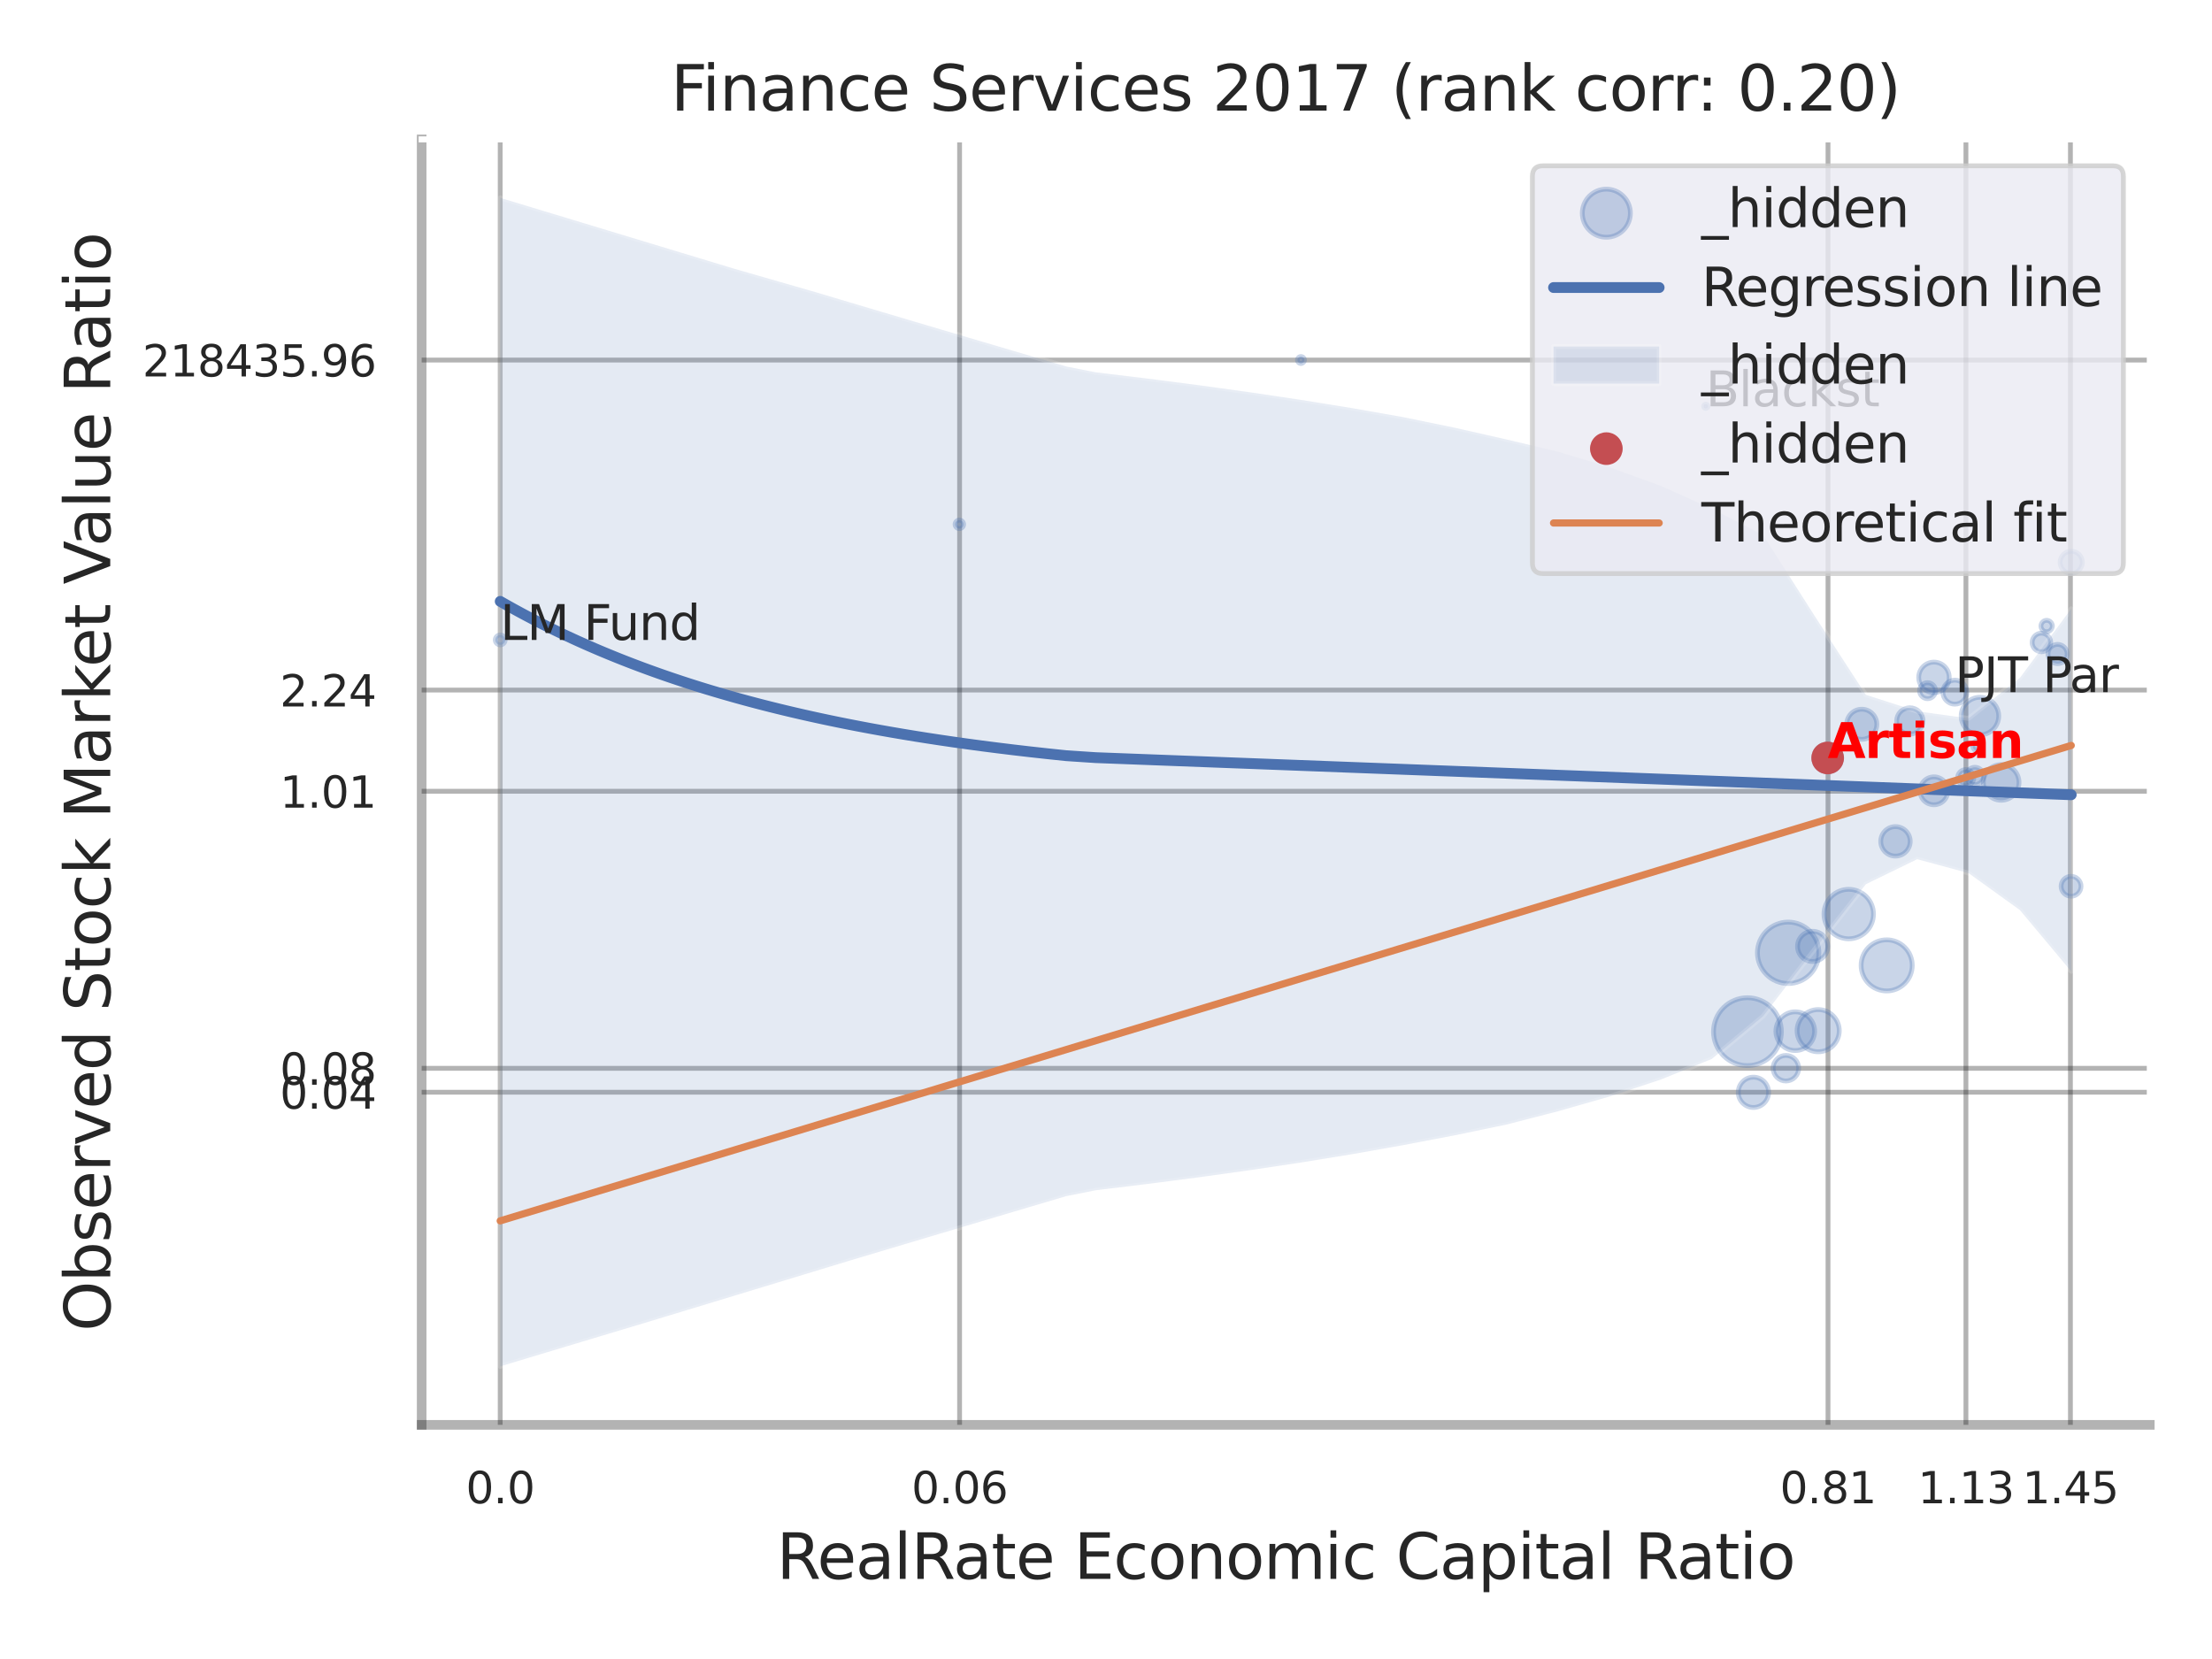 <?xml version="1.0" encoding="utf-8" standalone="no"?>
<!DOCTYPE svg PUBLIC "-//W3C//DTD SVG 1.1//EN"
  "http://www.w3.org/Graphics/SVG/1.1/DTD/svg11.dtd">
<svg xmlns:xlink="http://www.w3.org/1999/xlink" width="460.8pt" height="345.6pt" viewBox="0 0 460.8 345.6" xmlns="http://www.w3.org/2000/svg" version="1.1">
 <defs>
  <style type="text/css">*{stroke-linejoin: round; stroke-linecap: butt}</style>
 </defs>
 <g id="figure_1">
  <g id="patch_1">
   <path d="M 0 345.6 
L 460.8 345.6 
L 460.8 0 
L 0 0 
z
" style="fill: #ffffff"/>
  </g>
  <g id="axes_1">
   <g id="patch_2">
    <path d="M 87.84 296.82 
L 447.84 296.82 
L 447.84 29.04 
L 87.84 29.04 
z
" style="fill: #ffffff"/>
   </g>
   <g id="matplotlib.axis_1">
    <g id="xtick_1">
     <g id="line2d_1">
      <path d="M 104.201 296.82 
L 104.201 29.04 
" clip-path="url(#p2a4dc00a58)" style="fill: none; stroke: #000000; stroke-opacity: 0.3; stroke-linecap: round"/>
     </g>
     <g id="text_1">
      <!-- 0.0 -->
      <g style="fill: #262626" transform="translate(97.045 313.159) scale(0.09 -0.09)">
       <defs>
        <path id="DejaVuSans-30" d="M 2034 4250 
Q 1547 4250 1301 3770 
Q 1056 3291 1056 2328 
Q 1056 1369 1301 889 
Q 1547 409 2034 409 
Q 2525 409 2770 889 
Q 3016 1369 3016 2328 
Q 3016 3291 2770 3770 
Q 2525 4250 2034 4250 
z
M 2034 4750 
Q 2819 4750 3233 4129 
Q 3647 3509 3647 2328 
Q 3647 1150 3233 529 
Q 2819 -91 2034 -91 
Q 1250 -91 836 529 
Q 422 1150 422 2328 
Q 422 3509 836 4129 
Q 1250 4750 2034 4750 
z
" transform="scale(0.016)"/>
        <path id="DejaVuSans-2e" d="M 684 794 
L 1344 794 
L 1344 0 
L 684 0 
L 684 794 
z
" transform="scale(0.016)"/>
       </defs>
       <use xlink:href="#DejaVuSans-30"/>
       <use xlink:href="#DejaVuSans-2e" transform="translate(63.623 0)"/>
       <use xlink:href="#DejaVuSans-30" transform="translate(95.41 0)"/>
      </g>
     </g>
    </g>
    <g id="xtick_2">
     <g id="line2d_2">
      <path d="M 199.899 296.82 
L 199.899 29.04 
" clip-path="url(#p2a4dc00a58)" style="fill: none; stroke: #000000; stroke-opacity: 0.3; stroke-linecap: round"/>
     </g>
     <g id="text_2">
      <!-- 0.06 -->
      <g style="fill: #262626" transform="translate(189.88 313.159) scale(0.09 -0.09)">
       <defs>
        <path id="DejaVuSans-36" d="M 2113 2584 
Q 1688 2584 1439 2293 
Q 1191 2003 1191 1497 
Q 1191 994 1439 701 
Q 1688 409 2113 409 
Q 2538 409 2786 701 
Q 3034 994 3034 1497 
Q 3034 2003 2786 2293 
Q 2538 2584 2113 2584 
z
M 3366 4563 
L 3366 3988 
Q 3128 4100 2886 4159 
Q 2644 4219 2406 4219 
Q 1781 4219 1451 3797 
Q 1122 3375 1075 2522 
Q 1259 2794 1537 2939 
Q 1816 3084 2150 3084 
Q 2853 3084 3261 2657 
Q 3669 2231 3669 1497 
Q 3669 778 3244 343 
Q 2819 -91 2113 -91 
Q 1303 -91 875 529 
Q 447 1150 447 2328 
Q 447 3434 972 4092 
Q 1497 4750 2381 4750 
Q 2619 4750 2861 4703 
Q 3103 4656 3366 4563 
z
" transform="scale(0.016)"/>
       </defs>
       <use xlink:href="#DejaVuSans-30"/>
       <use xlink:href="#DejaVuSans-2e" transform="translate(63.623 0)"/>
       <use xlink:href="#DejaVuSans-30" transform="translate(95.41 0)"/>
       <use xlink:href="#DejaVuSans-36" transform="translate(159.033 0)"/>
      </g>
     </g>
    </g>
    <g id="xtick_3">
     <g id="line2d_3">
      <path d="M 380.807 296.82 
L 380.807 29.04 
" clip-path="url(#p2a4dc00a58)" style="fill: none; stroke: #000000; stroke-opacity: 0.3; stroke-linecap: round"/>
     </g>
     <g id="text_3">
      <!-- 0.81 -->
      <g style="fill: #262626" transform="translate(370.787 313.159) scale(0.09 -0.09)">
       <defs>
        <path id="DejaVuSans-38" d="M 2034 2216 
Q 1584 2216 1326 1975 
Q 1069 1734 1069 1313 
Q 1069 891 1326 650 
Q 1584 409 2034 409 
Q 2484 409 2743 651 
Q 3003 894 3003 1313 
Q 3003 1734 2745 1975 
Q 2488 2216 2034 2216 
z
M 1403 2484 
Q 997 2584 770 2862 
Q 544 3141 544 3541 
Q 544 4100 942 4425 
Q 1341 4750 2034 4750 
Q 2731 4750 3128 4425 
Q 3525 4100 3525 3541 
Q 3525 3141 3298 2862 
Q 3072 2584 2669 2484 
Q 3125 2378 3379 2068 
Q 3634 1759 3634 1313 
Q 3634 634 3220 271 
Q 2806 -91 2034 -91 
Q 1263 -91 848 271 
Q 434 634 434 1313 
Q 434 1759 690 2068 
Q 947 2378 1403 2484 
z
M 1172 3481 
Q 1172 3119 1398 2916 
Q 1625 2713 2034 2713 
Q 2441 2713 2670 2916 
Q 2900 3119 2900 3481 
Q 2900 3844 2670 4047 
Q 2441 4250 2034 4250 
Q 1625 4250 1398 4047 
Q 1172 3844 1172 3481 
z
" transform="scale(0.016)"/>
        <path id="DejaVuSans-31" d="M 794 531 
L 1825 531 
L 1825 4091 
L 703 3866 
L 703 4441 
L 1819 4666 
L 2450 4666 
L 2450 531 
L 3481 531 
L 3481 0 
L 794 0 
L 794 531 
z
" transform="scale(0.016)"/>
       </defs>
       <use xlink:href="#DejaVuSans-30"/>
       <use xlink:href="#DejaVuSans-2e" transform="translate(63.623 0)"/>
       <use xlink:href="#DejaVuSans-38" transform="translate(95.41 0)"/>
       <use xlink:href="#DejaVuSans-31" transform="translate(159.033 0)"/>
      </g>
     </g>
    </g>
    <g id="xtick_4">
     <g id="line2d_4">
      <path d="M 409.539 296.82 
L 409.539 29.04 
" clip-path="url(#p2a4dc00a58)" style="fill: none; stroke: #000000; stroke-opacity: 0.3; stroke-linecap: round"/>
     </g>
     <g id="text_4">
      <!-- 1.13 -->
      <g style="fill: #262626" transform="translate(399.52 313.159) scale(0.09 -0.09)">
       <defs>
        <path id="DejaVuSans-33" d="M 2597 2516 
Q 3050 2419 3304 2112 
Q 3559 1806 3559 1356 
Q 3559 666 3084 287 
Q 2609 -91 1734 -91 
Q 1441 -91 1130 -33 
Q 819 25 488 141 
L 488 750 
Q 750 597 1062 519 
Q 1375 441 1716 441 
Q 2309 441 2620 675 
Q 2931 909 2931 1356 
Q 2931 1769 2642 2001 
Q 2353 2234 1838 2234 
L 1294 2234 
L 1294 2753 
L 1863 2753 
Q 2328 2753 2575 2939 
Q 2822 3125 2822 3475 
Q 2822 3834 2567 4026 
Q 2313 4219 1838 4219 
Q 1578 4219 1281 4162 
Q 984 4106 628 3988 
L 628 4550 
Q 988 4650 1302 4700 
Q 1616 4750 1894 4750 
Q 2613 4750 3031 4423 
Q 3450 4097 3450 3541 
Q 3450 3153 3228 2886 
Q 3006 2619 2597 2516 
z
" transform="scale(0.016)"/>
       </defs>
       <use xlink:href="#DejaVuSans-31"/>
       <use xlink:href="#DejaVuSans-2e" transform="translate(63.623 0)"/>
       <use xlink:href="#DejaVuSans-31" transform="translate(95.41 0)"/>
       <use xlink:href="#DejaVuSans-33" transform="translate(159.033 0)"/>
      </g>
     </g>
    </g>
    <g id="xtick_5">
     <g id="line2d_5">
      <path d="M 431.307 296.82 
L 431.307 29.04 
" clip-path="url(#p2a4dc00a58)" style="fill: none; stroke: #000000; stroke-opacity: 0.3; stroke-linecap: round"/>
     </g>
     <g id="text_5">
      <!-- 1.45 -->
      <g style="fill: #262626" transform="translate(421.287 313.159) scale(0.09 -0.09)">
       <defs>
        <path id="DejaVuSans-34" d="M 2419 4116 
L 825 1625 
L 2419 1625 
L 2419 4116 
z
M 2253 4666 
L 3047 4666 
L 3047 1625 
L 3713 1625 
L 3713 1100 
L 3047 1100 
L 3047 0 
L 2419 0 
L 2419 1100 
L 313 1100 
L 313 1709 
L 2253 4666 
z
" transform="scale(0.016)"/>
        <path id="DejaVuSans-35" d="M 691 4666 
L 3169 4666 
L 3169 4134 
L 1269 4134 
L 1269 2991 
Q 1406 3038 1543 3061 
Q 1681 3084 1819 3084 
Q 2600 3084 3056 2656 
Q 3513 2228 3513 1497 
Q 3513 744 3044 326 
Q 2575 -91 1722 -91 
Q 1428 -91 1123 -41 
Q 819 9 494 109 
L 494 744 
Q 775 591 1075 516 
Q 1375 441 1709 441 
Q 2250 441 2565 725 
Q 2881 1009 2881 1497 
Q 2881 1984 2565 2268 
Q 2250 2553 1709 2553 
Q 1456 2553 1204 2497 
Q 953 2441 691 2322 
L 691 4666 
z
" transform="scale(0.016)"/>
       </defs>
       <use xlink:href="#DejaVuSans-31"/>
       <use xlink:href="#DejaVuSans-2e" transform="translate(63.623 0)"/>
       <use xlink:href="#DejaVuSans-34" transform="translate(95.41 0)"/>
       <use xlink:href="#DejaVuSans-35" transform="translate(159.033 0)"/>
      </g>
     </g>
    </g>
    <g id="xtick_6"/>
    <g id="xtick_7"/>
    <g id="xtick_8"/>
    <g id="text_6">
     <!-- RealRate Economic Capital Ratio -->
     <g style="fill: #262626" transform="translate(161.786 328.908) scale(0.13 -0.13)">
      <defs>
       <path id="DejaVuSans-52" d="M 2841 2188 
Q 3044 2119 3236 1894 
Q 3428 1669 3622 1275 
L 4263 0 
L 3584 0 
L 2988 1197 
Q 2756 1666 2539 1819 
Q 2322 1972 1947 1972 
L 1259 1972 
L 1259 0 
L 628 0 
L 628 4666 
L 2053 4666 
Q 2853 4666 3247 4331 
Q 3641 3997 3641 3322 
Q 3641 2881 3436 2590 
Q 3231 2300 2841 2188 
z
M 1259 4147 
L 1259 2491 
L 2053 2491 
Q 2509 2491 2742 2702 
Q 2975 2913 2975 3322 
Q 2975 3731 2742 3939 
Q 2509 4147 2053 4147 
L 1259 4147 
z
" transform="scale(0.016)"/>
       <path id="DejaVuSans-65" d="M 3597 1894 
L 3597 1613 
L 953 1613 
Q 991 1019 1311 708 
Q 1631 397 2203 397 
Q 2534 397 2845 478 
Q 3156 559 3463 722 
L 3463 178 
Q 3153 47 2828 -22 
Q 2503 -91 2169 -91 
Q 1331 -91 842 396 
Q 353 884 353 1716 
Q 353 2575 817 3079 
Q 1281 3584 2069 3584 
Q 2775 3584 3186 3129 
Q 3597 2675 3597 1894 
z
M 3022 2063 
Q 3016 2534 2758 2815 
Q 2500 3097 2075 3097 
Q 1594 3097 1305 2825 
Q 1016 2553 972 2059 
L 3022 2063 
z
" transform="scale(0.016)"/>
       <path id="DejaVuSans-61" d="M 2194 1759 
Q 1497 1759 1228 1600 
Q 959 1441 959 1056 
Q 959 750 1161 570 
Q 1363 391 1709 391 
Q 2188 391 2477 730 
Q 2766 1069 2766 1631 
L 2766 1759 
L 2194 1759 
z
M 3341 1997 
L 3341 0 
L 2766 0 
L 2766 531 
Q 2569 213 2275 61 
Q 1981 -91 1556 -91 
Q 1019 -91 701 211 
Q 384 513 384 1019 
Q 384 1609 779 1909 
Q 1175 2209 1959 2209 
L 2766 2209 
L 2766 2266 
Q 2766 2663 2505 2880 
Q 2244 3097 1772 3097 
Q 1472 3097 1187 3025 
Q 903 2953 641 2809 
L 641 3341 
Q 956 3463 1253 3523 
Q 1550 3584 1831 3584 
Q 2591 3584 2966 3190 
Q 3341 2797 3341 1997 
z
" transform="scale(0.016)"/>
       <path id="DejaVuSans-6c" d="M 603 4863 
L 1178 4863 
L 1178 0 
L 603 0 
L 603 4863 
z
" transform="scale(0.016)"/>
       <path id="DejaVuSans-74" d="M 1172 4494 
L 1172 3500 
L 2356 3500 
L 2356 3053 
L 1172 3053 
L 1172 1153 
Q 1172 725 1289 603 
Q 1406 481 1766 481 
L 2356 481 
L 2356 0 
L 1766 0 
Q 1100 0 847 248 
Q 594 497 594 1153 
L 594 3053 
L 172 3053 
L 172 3500 
L 594 3500 
L 594 4494 
L 1172 4494 
z
" transform="scale(0.016)"/>
       <path id="DejaVuSans-20" transform="scale(0.016)"/>
       <path id="DejaVuSans-45" d="M 628 4666 
L 3578 4666 
L 3578 4134 
L 1259 4134 
L 1259 2753 
L 3481 2753 
L 3481 2222 
L 1259 2222 
L 1259 531 
L 3634 531 
L 3634 0 
L 628 0 
L 628 4666 
z
" transform="scale(0.016)"/>
       <path id="DejaVuSans-63" d="M 3122 3366 
L 3122 2828 
Q 2878 2963 2633 3030 
Q 2388 3097 2138 3097 
Q 1578 3097 1268 2742 
Q 959 2388 959 1747 
Q 959 1106 1268 751 
Q 1578 397 2138 397 
Q 2388 397 2633 464 
Q 2878 531 3122 666 
L 3122 134 
Q 2881 22 2623 -34 
Q 2366 -91 2075 -91 
Q 1284 -91 818 406 
Q 353 903 353 1747 
Q 353 2603 823 3093 
Q 1294 3584 2113 3584 
Q 2378 3584 2631 3529 
Q 2884 3475 3122 3366 
z
" transform="scale(0.016)"/>
       <path id="DejaVuSans-6f" d="M 1959 3097 
Q 1497 3097 1228 2736 
Q 959 2375 959 1747 
Q 959 1119 1226 758 
Q 1494 397 1959 397 
Q 2419 397 2687 759 
Q 2956 1122 2956 1747 
Q 2956 2369 2687 2733 
Q 2419 3097 1959 3097 
z
M 1959 3584 
Q 2709 3584 3137 3096 
Q 3566 2609 3566 1747 
Q 3566 888 3137 398 
Q 2709 -91 1959 -91 
Q 1206 -91 779 398 
Q 353 888 353 1747 
Q 353 2609 779 3096 
Q 1206 3584 1959 3584 
z
" transform="scale(0.016)"/>
       <path id="DejaVuSans-6e" d="M 3513 2113 
L 3513 0 
L 2938 0 
L 2938 2094 
Q 2938 2591 2744 2837 
Q 2550 3084 2163 3084 
Q 1697 3084 1428 2787 
Q 1159 2491 1159 1978 
L 1159 0 
L 581 0 
L 581 3500 
L 1159 3500 
L 1159 2956 
Q 1366 3272 1645 3428 
Q 1925 3584 2291 3584 
Q 2894 3584 3203 3211 
Q 3513 2838 3513 2113 
z
" transform="scale(0.016)"/>
       <path id="DejaVuSans-6d" d="M 3328 2828 
Q 3544 3216 3844 3400 
Q 4144 3584 4550 3584 
Q 5097 3584 5394 3201 
Q 5691 2819 5691 2113 
L 5691 0 
L 5113 0 
L 5113 2094 
Q 5113 2597 4934 2840 
Q 4756 3084 4391 3084 
Q 3944 3084 3684 2787 
Q 3425 2491 3425 1978 
L 3425 0 
L 2847 0 
L 2847 2094 
Q 2847 2600 2669 2842 
Q 2491 3084 2119 3084 
Q 1678 3084 1418 2786 
Q 1159 2488 1159 1978 
L 1159 0 
L 581 0 
L 581 3500 
L 1159 3500 
L 1159 2956 
Q 1356 3278 1631 3431 
Q 1906 3584 2284 3584 
Q 2666 3584 2933 3390 
Q 3200 3197 3328 2828 
z
" transform="scale(0.016)"/>
       <path id="DejaVuSans-69" d="M 603 3500 
L 1178 3500 
L 1178 0 
L 603 0 
L 603 3500 
z
M 603 4863 
L 1178 4863 
L 1178 4134 
L 603 4134 
L 603 4863 
z
" transform="scale(0.016)"/>
       <path id="DejaVuSans-43" d="M 4122 4306 
L 4122 3641 
Q 3803 3938 3442 4084 
Q 3081 4231 2675 4231 
Q 1875 4231 1450 3742 
Q 1025 3253 1025 2328 
Q 1025 1406 1450 917 
Q 1875 428 2675 428 
Q 3081 428 3442 575 
Q 3803 722 4122 1019 
L 4122 359 
Q 3791 134 3420 21 
Q 3050 -91 2638 -91 
Q 1578 -91 968 557 
Q 359 1206 359 2328 
Q 359 3453 968 4101 
Q 1578 4750 2638 4750 
Q 3056 4750 3426 4639 
Q 3797 4528 4122 4306 
z
" transform="scale(0.016)"/>
       <path id="DejaVuSans-70" d="M 1159 525 
L 1159 -1331 
L 581 -1331 
L 581 3500 
L 1159 3500 
L 1159 2969 
Q 1341 3281 1617 3432 
Q 1894 3584 2278 3584 
Q 2916 3584 3314 3078 
Q 3713 2572 3713 1747 
Q 3713 922 3314 415 
Q 2916 -91 2278 -91 
Q 1894 -91 1617 61 
Q 1341 213 1159 525 
z
M 3116 1747 
Q 3116 2381 2855 2742 
Q 2594 3103 2138 3103 
Q 1681 3103 1420 2742 
Q 1159 2381 1159 1747 
Q 1159 1113 1420 752 
Q 1681 391 2138 391 
Q 2594 391 2855 752 
Q 3116 1113 3116 1747 
z
" transform="scale(0.016)"/>
      </defs>
      <use xlink:href="#DejaVuSans-52"/>
      <use xlink:href="#DejaVuSans-65" transform="translate(64.982 0)"/>
      <use xlink:href="#DejaVuSans-61" transform="translate(126.506 0)"/>
      <use xlink:href="#DejaVuSans-6c" transform="translate(187.785 0)"/>
      <use xlink:href="#DejaVuSans-52" transform="translate(215.568 0)"/>
      <use xlink:href="#DejaVuSans-61" transform="translate(282.801 0)"/>
      <use xlink:href="#DejaVuSans-74" transform="translate(344.08 0)"/>
      <use xlink:href="#DejaVuSans-65" transform="translate(383.289 0)"/>
      <use xlink:href="#DejaVuSans-20" transform="translate(444.812 0)"/>
      <use xlink:href="#DejaVuSans-45" transform="translate(476.6 0)"/>
      <use xlink:href="#DejaVuSans-63" transform="translate(539.783 0)"/>
      <use xlink:href="#DejaVuSans-6f" transform="translate(594.764 0)"/>
      <use xlink:href="#DejaVuSans-6e" transform="translate(655.945 0)"/>
      <use xlink:href="#DejaVuSans-6f" transform="translate(719.324 0)"/>
      <use xlink:href="#DejaVuSans-6d" transform="translate(780.506 0)"/>
      <use xlink:href="#DejaVuSans-69" transform="translate(877.918 0)"/>
      <use xlink:href="#DejaVuSans-63" transform="translate(905.701 0)"/>
      <use xlink:href="#DejaVuSans-20" transform="translate(960.682 0)"/>
      <use xlink:href="#DejaVuSans-43" transform="translate(992.469 0)"/>
      <use xlink:href="#DejaVuSans-61" transform="translate(1062.293 0)"/>
      <use xlink:href="#DejaVuSans-70" transform="translate(1123.572 0)"/>
      <use xlink:href="#DejaVuSans-69" transform="translate(1187.049 0)"/>
      <use xlink:href="#DejaVuSans-74" transform="translate(1214.832 0)"/>
      <use xlink:href="#DejaVuSans-61" transform="translate(1254.041 0)"/>
      <use xlink:href="#DejaVuSans-6c" transform="translate(1315.32 0)"/>
      <use xlink:href="#DejaVuSans-20" transform="translate(1343.104 0)"/>
      <use xlink:href="#DejaVuSans-52" transform="translate(1374.891 0)"/>
      <use xlink:href="#DejaVuSans-61" transform="translate(1442.123 0)"/>
      <use xlink:href="#DejaVuSans-74" transform="translate(1503.402 0)"/>
      <use xlink:href="#DejaVuSans-69" transform="translate(1542.611 0)"/>
      <use xlink:href="#DejaVuSans-6f" transform="translate(1570.395 0)"/>
     </g>
    </g>
   </g>
   <g id="matplotlib.axis_2">
    <g id="ytick_1">
     <g id="line2d_6">
      <path d="M 87.84 227.531 
L 447.84 227.531 
" clip-path="url(#p2a4dc00a58)" style="fill: none; stroke: #000000; stroke-opacity: 0.3; stroke-linecap: round"/>
     </g>
     <g id="text_7">
      <!-- 0.04 -->
      <g style="fill: #262626" transform="translate(58.301 230.95) scale(0.09 -0.09)">
       <use xlink:href="#DejaVuSans-30"/>
       <use xlink:href="#DejaVuSans-2e" transform="translate(63.623 0)"/>
       <use xlink:href="#DejaVuSans-30" transform="translate(95.41 0)"/>
       <use xlink:href="#DejaVuSans-34" transform="translate(159.033 0)"/>
      </g>
     </g>
    </g>
    <g id="ytick_2">
     <g id="line2d_7">
      <path d="M 87.84 222.547 
L 447.84 222.547 
" clip-path="url(#p2a4dc00a58)" style="fill: none; stroke: #000000; stroke-opacity: 0.3; stroke-linecap: round"/>
     </g>
     <g id="text_8">
      <!-- 0.08 -->
      <g style="fill: #262626" transform="translate(58.301 225.966) scale(0.09 -0.09)">
       <use xlink:href="#DejaVuSans-30"/>
       <use xlink:href="#DejaVuSans-2e" transform="translate(63.623 0)"/>
       <use xlink:href="#DejaVuSans-30" transform="translate(95.41 0)"/>
       <use xlink:href="#DejaVuSans-38" transform="translate(159.033 0)"/>
      </g>
     </g>
    </g>
    <g id="ytick_3">
     <g id="line2d_8">
      <path d="M 87.84 164.83 
L 447.84 164.83 
" clip-path="url(#p2a4dc00a58)" style="fill: none; stroke: #000000; stroke-opacity: 0.3; stroke-linecap: round"/>
     </g>
     <g id="text_9">
      <!-- 1.01 -->
      <g style="fill: #262626" transform="translate(58.301 168.25) scale(0.09 -0.09)">
       <use xlink:href="#DejaVuSans-31"/>
       <use xlink:href="#DejaVuSans-2e" transform="translate(63.623 0)"/>
       <use xlink:href="#DejaVuSans-30" transform="translate(95.41 0)"/>
       <use xlink:href="#DejaVuSans-31" transform="translate(159.033 0)"/>
      </g>
     </g>
    </g>
    <g id="ytick_4">
     <g id="line2d_9">
      <path d="M 87.84 143.753 
L 447.84 143.753 
" clip-path="url(#p2a4dc00a58)" style="fill: none; stroke: #000000; stroke-opacity: 0.3; stroke-linecap: round"/>
     </g>
     <g id="text_10">
      <!-- 2.24 -->
      <g style="fill: #262626" transform="translate(58.301 147.173) scale(0.09 -0.09)">
       <defs>
        <path id="DejaVuSans-32" d="M 1228 531 
L 3431 531 
L 3431 0 
L 469 0 
L 469 531 
Q 828 903 1448 1529 
Q 2069 2156 2228 2338 
Q 2531 2678 2651 2914 
Q 2772 3150 2772 3378 
Q 2772 3750 2511 3984 
Q 2250 4219 1831 4219 
Q 1534 4219 1204 4116 
Q 875 4013 500 3803 
L 500 4441 
Q 881 4594 1212 4672 
Q 1544 4750 1819 4750 
Q 2544 4750 2975 4387 
Q 3406 4025 3406 3419 
Q 3406 3131 3298 2873 
Q 3191 2616 2906 2266 
Q 2828 2175 2409 1742 
Q 1991 1309 1228 531 
z
" transform="scale(0.016)"/>
       </defs>
       <use xlink:href="#DejaVuSans-32"/>
       <use xlink:href="#DejaVuSans-2e" transform="translate(63.623 0)"/>
       <use xlink:href="#DejaVuSans-32" transform="translate(95.41 0)"/>
       <use xlink:href="#DejaVuSans-34" transform="translate(159.033 0)"/>
      </g>
     </g>
    </g>
    <g id="ytick_5">
     <g id="line2d_10">
      <path d="M 87.84 75.007 
L 447.84 75.007 
" clip-path="url(#p2a4dc00a58)" style="fill: none; stroke: #000000; stroke-opacity: 0.3; stroke-linecap: round"/>
     </g>
     <g id="text_11">
      <!-- 218435.96 -->
      <g style="fill: #262626" transform="translate(29.67 78.426) scale(0.09 -0.09)">
       <defs>
        <path id="DejaVuSans-39" d="M 703 97 
L 703 672 
Q 941 559 1184 500 
Q 1428 441 1663 441 
Q 2288 441 2617 861 
Q 2947 1281 2994 2138 
Q 2813 1869 2534 1725 
Q 2256 1581 1919 1581 
Q 1219 1581 811 2004 
Q 403 2428 403 3163 
Q 403 3881 828 4315 
Q 1253 4750 1959 4750 
Q 2769 4750 3195 4129 
Q 3622 3509 3622 2328 
Q 3622 1225 3098 567 
Q 2575 -91 1691 -91 
Q 1453 -91 1209 -44 
Q 966 3 703 97 
z
M 1959 2075 
Q 2384 2075 2632 2365 
Q 2881 2656 2881 3163 
Q 2881 3666 2632 3958 
Q 2384 4250 1959 4250 
Q 1534 4250 1286 3958 
Q 1038 3666 1038 3163 
Q 1038 2656 1286 2365 
Q 1534 2075 1959 2075 
z
" transform="scale(0.016)"/>
       </defs>
       <use xlink:href="#DejaVuSans-32"/>
       <use xlink:href="#DejaVuSans-31" transform="translate(63.623 0)"/>
       <use xlink:href="#DejaVuSans-38" transform="translate(127.246 0)"/>
       <use xlink:href="#DejaVuSans-34" transform="translate(190.869 0)"/>
       <use xlink:href="#DejaVuSans-33" transform="translate(254.492 0)"/>
       <use xlink:href="#DejaVuSans-35" transform="translate(318.115 0)"/>
       <use xlink:href="#DejaVuSans-2e" transform="translate(381.738 0)"/>
       <use xlink:href="#DejaVuSans-39" transform="translate(413.525 0)"/>
       <use xlink:href="#DejaVuSans-36" transform="translate(477.148 0)"/>
      </g>
     </g>
    </g>
    <g id="ytick_6"/>
    <g id="ytick_7"/>
    <g id="ytick_8"/>
    <g id="ytick_9"/>
    <g id="ytick_10"/>
    <g id="ytick_11"/>
    <g id="text_12">
     <!-- Observed Stock Market Value Ratio -->
     <g style="fill: #262626" transform="translate(22.966 277.332) rotate(-90) scale(0.13 -0.13)">
      <defs>
       <path id="DejaVuSans-4f" d="M 2522 4238 
Q 1834 4238 1429 3725 
Q 1025 3213 1025 2328 
Q 1025 1447 1429 934 
Q 1834 422 2522 422 
Q 3209 422 3611 934 
Q 4013 1447 4013 2328 
Q 4013 3213 3611 3725 
Q 3209 4238 2522 4238 
z
M 2522 4750 
Q 3503 4750 4090 4092 
Q 4678 3434 4678 2328 
Q 4678 1225 4090 567 
Q 3503 -91 2522 -91 
Q 1538 -91 948 565 
Q 359 1222 359 2328 
Q 359 3434 948 4092 
Q 1538 4750 2522 4750 
z
" transform="scale(0.016)"/>
       <path id="DejaVuSans-62" d="M 3116 1747 
Q 3116 2381 2855 2742 
Q 2594 3103 2138 3103 
Q 1681 3103 1420 2742 
Q 1159 2381 1159 1747 
Q 1159 1113 1420 752 
Q 1681 391 2138 391 
Q 2594 391 2855 752 
Q 3116 1113 3116 1747 
z
M 1159 2969 
Q 1341 3281 1617 3432 
Q 1894 3584 2278 3584 
Q 2916 3584 3314 3078 
Q 3713 2572 3713 1747 
Q 3713 922 3314 415 
Q 2916 -91 2278 -91 
Q 1894 -91 1617 61 
Q 1341 213 1159 525 
L 1159 0 
L 581 0 
L 581 4863 
L 1159 4863 
L 1159 2969 
z
" transform="scale(0.016)"/>
       <path id="DejaVuSans-73" d="M 2834 3397 
L 2834 2853 
Q 2591 2978 2328 3040 
Q 2066 3103 1784 3103 
Q 1356 3103 1142 2972 
Q 928 2841 928 2578 
Q 928 2378 1081 2264 
Q 1234 2150 1697 2047 
L 1894 2003 
Q 2506 1872 2764 1633 
Q 3022 1394 3022 966 
Q 3022 478 2636 193 
Q 2250 -91 1575 -91 
Q 1294 -91 989 -36 
Q 684 19 347 128 
L 347 722 
Q 666 556 975 473 
Q 1284 391 1588 391 
Q 1994 391 2212 530 
Q 2431 669 2431 922 
Q 2431 1156 2273 1281 
Q 2116 1406 1581 1522 
L 1381 1569 
Q 847 1681 609 1914 
Q 372 2147 372 2553 
Q 372 3047 722 3315 
Q 1072 3584 1716 3584 
Q 2034 3584 2315 3537 
Q 2597 3491 2834 3397 
z
" transform="scale(0.016)"/>
       <path id="DejaVuSans-72" d="M 2631 2963 
Q 2534 3019 2420 3045 
Q 2306 3072 2169 3072 
Q 1681 3072 1420 2755 
Q 1159 2438 1159 1844 
L 1159 0 
L 581 0 
L 581 3500 
L 1159 3500 
L 1159 2956 
Q 1341 3275 1631 3429 
Q 1922 3584 2338 3584 
Q 2397 3584 2469 3576 
Q 2541 3569 2628 3553 
L 2631 2963 
z
" transform="scale(0.016)"/>
       <path id="DejaVuSans-76" d="M 191 3500 
L 800 3500 
L 1894 563 
L 2988 3500 
L 3597 3500 
L 2284 0 
L 1503 0 
L 191 3500 
z
" transform="scale(0.016)"/>
       <path id="DejaVuSans-64" d="M 2906 2969 
L 2906 4863 
L 3481 4863 
L 3481 0 
L 2906 0 
L 2906 525 
Q 2725 213 2448 61 
Q 2172 -91 1784 -91 
Q 1150 -91 751 415 
Q 353 922 353 1747 
Q 353 2572 751 3078 
Q 1150 3584 1784 3584 
Q 2172 3584 2448 3432 
Q 2725 3281 2906 2969 
z
M 947 1747 
Q 947 1113 1208 752 
Q 1469 391 1925 391 
Q 2381 391 2643 752 
Q 2906 1113 2906 1747 
Q 2906 2381 2643 2742 
Q 2381 3103 1925 3103 
Q 1469 3103 1208 2742 
Q 947 2381 947 1747 
z
" transform="scale(0.016)"/>
       <path id="DejaVuSans-53" d="M 3425 4513 
L 3425 3897 
Q 3066 4069 2747 4153 
Q 2428 4238 2131 4238 
Q 1616 4238 1336 4038 
Q 1056 3838 1056 3469 
Q 1056 3159 1242 3001 
Q 1428 2844 1947 2747 
L 2328 2669 
Q 3034 2534 3370 2195 
Q 3706 1856 3706 1288 
Q 3706 609 3251 259 
Q 2797 -91 1919 -91 
Q 1588 -91 1214 -16 
Q 841 59 441 206 
L 441 856 
Q 825 641 1194 531 
Q 1563 422 1919 422 
Q 2459 422 2753 634 
Q 3047 847 3047 1241 
Q 3047 1584 2836 1778 
Q 2625 1972 2144 2069 
L 1759 2144 
Q 1053 2284 737 2584 
Q 422 2884 422 3419 
Q 422 4038 858 4394 
Q 1294 4750 2059 4750 
Q 2388 4750 2728 4690 
Q 3069 4631 3425 4513 
z
" transform="scale(0.016)"/>
       <path id="DejaVuSans-6b" d="M 581 4863 
L 1159 4863 
L 1159 1991 
L 2875 3500 
L 3609 3500 
L 1753 1863 
L 3688 0 
L 2938 0 
L 1159 1709 
L 1159 0 
L 581 0 
L 581 4863 
z
" transform="scale(0.016)"/>
       <path id="DejaVuSans-4d" d="M 628 4666 
L 1569 4666 
L 2759 1491 
L 3956 4666 
L 4897 4666 
L 4897 0 
L 4281 0 
L 4281 4097 
L 3078 897 
L 2444 897 
L 1241 4097 
L 1241 0 
L 628 0 
L 628 4666 
z
" transform="scale(0.016)"/>
       <path id="DejaVuSans-56" d="M 1831 0 
L 50 4666 
L 709 4666 
L 2188 738 
L 3669 4666 
L 4325 4666 
L 2547 0 
L 1831 0 
z
" transform="scale(0.016)"/>
       <path id="DejaVuSans-75" d="M 544 1381 
L 544 3500 
L 1119 3500 
L 1119 1403 
Q 1119 906 1312 657 
Q 1506 409 1894 409 
Q 2359 409 2629 706 
Q 2900 1003 2900 1516 
L 2900 3500 
L 3475 3500 
L 3475 0 
L 2900 0 
L 2900 538 
Q 2691 219 2414 64 
Q 2138 -91 1772 -91 
Q 1169 -91 856 284 
Q 544 659 544 1381 
z
M 1991 3584 
L 1991 3584 
z
" transform="scale(0.016)"/>
      </defs>
      <use xlink:href="#DejaVuSans-4f"/>
      <use xlink:href="#DejaVuSans-62" transform="translate(78.711 0)"/>
      <use xlink:href="#DejaVuSans-73" transform="translate(142.188 0)"/>
      <use xlink:href="#DejaVuSans-65" transform="translate(194.287 0)"/>
      <use xlink:href="#DejaVuSans-72" transform="translate(255.811 0)"/>
      <use xlink:href="#DejaVuSans-76" transform="translate(296.924 0)"/>
      <use xlink:href="#DejaVuSans-65" transform="translate(356.104 0)"/>
      <use xlink:href="#DejaVuSans-64" transform="translate(417.627 0)"/>
      <use xlink:href="#DejaVuSans-20" transform="translate(481.104 0)"/>
      <use xlink:href="#DejaVuSans-53" transform="translate(512.891 0)"/>
      <use xlink:href="#DejaVuSans-74" transform="translate(576.367 0)"/>
      <use xlink:href="#DejaVuSans-6f" transform="translate(615.576 0)"/>
      <use xlink:href="#DejaVuSans-63" transform="translate(676.758 0)"/>
      <use xlink:href="#DejaVuSans-6b" transform="translate(731.738 0)"/>
      <use xlink:href="#DejaVuSans-20" transform="translate(789.648 0)"/>
      <use xlink:href="#DejaVuSans-4d" transform="translate(821.436 0)"/>
      <use xlink:href="#DejaVuSans-61" transform="translate(907.715 0)"/>
      <use xlink:href="#DejaVuSans-72" transform="translate(968.994 0)"/>
      <use xlink:href="#DejaVuSans-6b" transform="translate(1010.107 0)"/>
      <use xlink:href="#DejaVuSans-65" transform="translate(1064.393 0)"/>
      <use xlink:href="#DejaVuSans-74" transform="translate(1125.916 0)"/>
      <use xlink:href="#DejaVuSans-20" transform="translate(1165.125 0)"/>
      <use xlink:href="#DejaVuSans-56" transform="translate(1196.912 0)"/>
      <use xlink:href="#DejaVuSans-61" transform="translate(1257.57 0)"/>
      <use xlink:href="#DejaVuSans-6c" transform="translate(1318.85 0)"/>
      <use xlink:href="#DejaVuSans-75" transform="translate(1346.633 0)"/>
      <use xlink:href="#DejaVuSans-65" transform="translate(1410.012 0)"/>
      <use xlink:href="#DejaVuSans-20" transform="translate(1471.535 0)"/>
      <use xlink:href="#DejaVuSans-52" transform="translate(1503.322 0)"/>
      <use xlink:href="#DejaVuSans-61" transform="translate(1570.555 0)"/>
      <use xlink:href="#DejaVuSans-74" transform="translate(1631.834 0)"/>
      <use xlink:href="#DejaVuSans-69" transform="translate(1671.043 0)"/>
      <use xlink:href="#DejaVuSans-6f" transform="translate(1698.826 0)"/>
     </g>
    </g>
   </g>
   <g id="PathCollection_1">
    <path d="M 372.034 225.19 
C 372.741 225.19 373.418 224.909 373.918 224.409 
C 374.418 223.91 374.699 223.232 374.699 222.525 
C 374.699 221.818 374.418 221.14 373.918 220.641 
C 373.418 220.141 372.741 219.86 372.034 219.86 
C 371.327 219.86 370.649 220.141 370.15 220.641 
C 369.65 221.14 369.369 221.818 369.369 222.525 
C 369.369 223.232 369.65 223.91 370.15 224.409 
C 370.649 224.909 371.327 225.19 372.034 225.19 
z
" clip-path="url(#p2a4dc00a58)" style="fill: #4c72b0; fill-opacity: 0.3; stroke: #4c72b0; stroke-opacity: 0.3"/>
    <path d="M 401.546 145.549 
C 401.988 145.549 402.412 145.374 402.725 145.061 
C 403.037 144.748 403.213 144.324 403.213 143.882 
C 403.213 143.44 403.037 143.016 402.725 142.703 
C 402.412 142.391 401.988 142.215 401.546 142.215 
C 401.104 142.215 400.68 142.391 400.367 142.703 
C 400.054 143.016 399.879 143.44 399.879 143.882 
C 399.879 144.324 400.054 144.748 400.367 145.061 
C 400.68 145.374 401.104 145.549 401.546 145.549 
z
" clip-path="url(#p2a4dc00a58)" style="fill: #4c72b0; fill-opacity: 0.3; stroke: #4c72b0; stroke-opacity: 0.3"/>
    <path d="M 426.355 131.604 
C 426.67 131.604 426.973 131.479 427.196 131.256 
C 427.419 131.033 427.544 130.73 427.544 130.415 
C 427.544 130.1 427.419 129.797 427.196 129.574 
C 426.973 129.351 426.67 129.226 426.355 129.226 
C 426.04 129.226 425.737 129.351 425.514 129.574 
C 425.291 129.797 425.166 130.1 425.166 130.415 
C 425.166 130.73 425.291 131.033 425.514 131.256 
C 425.737 131.479 426.04 131.604 426.355 131.604 
z
" clip-path="url(#p2a4dc00a58)" style="fill: #4c72b0; fill-opacity: 0.3; stroke: #4c72b0; stroke-opacity: 0.3"/>
    <path d="M 364.026 221.984 
C 365.901 221.984 367.7 221.239 369.026 219.913 
C 370.352 218.587 371.097 216.788 371.097 214.913 
C 371.097 213.037 370.352 211.239 369.026 209.913 
C 367.7 208.587 365.901 207.842 364.026 207.842 
C 362.151 207.842 360.352 208.587 359.026 209.913 
C 357.7 211.239 356.955 213.037 356.955 214.913 
C 356.955 216.788 357.7 218.587 359.026 219.913 
C 360.352 221.239 362.151 221.984 364.026 221.984 
z
" clip-path="url(#p2a4dc00a58)" style="fill: #4c72b0; fill-opacity: 0.3; stroke: #4c72b0; stroke-opacity: 0.3"/>
    <path d="M 377.604 200.294 
C 378.438 200.294 379.238 199.962 379.828 199.372 
C 380.418 198.782 380.749 197.982 380.749 197.148 
C 380.749 196.313 380.418 195.513 379.828 194.923 
C 379.238 194.333 378.438 194.002 377.604 194.002 
C 376.769 194.002 375.969 194.333 375.379 194.923 
C 374.789 195.513 374.458 196.313 374.458 197.148 
C 374.458 197.982 374.789 198.782 375.379 199.372 
C 375.969 199.962 376.769 200.294 377.604 200.294 
z
" clip-path="url(#p2a4dc00a58)" style="fill: #4c72b0; fill-opacity: 0.3; stroke: #4c72b0; stroke-opacity: 0.3"/>
    <path d="M 365.275 230.708 
C 366.112 230.708 366.915 230.376 367.507 229.784 
C 368.099 229.192 368.432 228.388 368.432 227.551 
C 368.432 226.714 368.099 225.911 367.507 225.319 
C 366.915 224.727 366.112 224.394 365.275 224.394 
C 364.437 224.394 363.634 224.727 363.042 225.319 
C 362.45 225.911 362.117 226.714 362.117 227.551 
C 362.117 228.388 362.45 229.192 363.042 229.784 
C 363.634 230.376 364.437 230.708 365.275 230.708 
z
" clip-path="url(#p2a4dc00a58)" style="fill: #4c72b0; fill-opacity: 0.3; stroke: #4c72b0; stroke-opacity: 0.3"/>
    <path d="M 428.634 138.25 
C 429.166 138.25 429.677 138.038 430.053 137.662 
C 430.43 137.285 430.641 136.775 430.641 136.242 
C 430.641 135.71 430.43 135.199 430.053 134.823 
C 429.677 134.446 429.166 134.235 428.634 134.235 
C 428.101 134.235 427.59 134.446 427.214 134.823 
C 426.837 135.199 426.626 135.71 426.626 136.242 
C 426.626 136.775 426.837 137.285 427.214 137.662 
C 427.59 138.038 428.101 138.25 428.634 138.25 
z
" clip-path="url(#p2a4dc00a58)" style="fill: #4c72b0; fill-opacity: 0.3; stroke: #4c72b0; stroke-opacity: 0.3"/>
    <path d="M 385.125 195.57 
C 386.493 195.57 387.804 195.027 388.771 194.061 
C 389.737 193.094 390.28 191.783 390.28 190.415 
C 390.28 189.048 389.737 187.737 388.771 186.77 
C 387.804 185.804 386.493 185.26 385.125 185.26 
C 383.758 185.26 382.447 185.804 381.48 186.77 
C 380.514 187.737 379.97 189.048 379.97 190.415 
C 379.97 191.783 380.514 193.094 381.48 194.061 
C 382.447 195.027 383.758 195.57 385.125 195.57 
z
" clip-path="url(#p2a4dc00a58)" style="fill: #4c72b0; fill-opacity: 0.3; stroke: #4c72b0; stroke-opacity: 0.3"/>
    <path d="M 431.442 186.703 
C 431.992 186.703 432.519 186.484 432.909 186.095 
C 433.298 185.706 433.516 185.178 433.516 184.628 
C 433.516 184.078 433.298 183.55 432.909 183.161 
C 432.519 182.772 431.992 182.553 431.442 182.553 
C 430.891 182.553 430.364 182.772 429.975 183.161 
C 429.585 183.55 429.367 184.078 429.367 184.628 
C 429.367 185.178 429.585 185.706 429.975 186.095 
C 430.364 186.484 430.891 186.703 431.442 186.703 
z
" clip-path="url(#p2a4dc00a58)" style="fill: #4c72b0; fill-opacity: 0.3; stroke: #4c72b0; stroke-opacity: 0.3"/>
    <path d="M 412.46 153.08 
C 413.497 153.08 414.492 152.668 415.225 151.935 
C 415.959 151.201 416.371 150.206 416.371 149.169 
C 416.371 148.132 415.959 147.137 415.225 146.403 
C 414.492 145.67 413.497 145.258 412.46 145.258 
C 411.422 145.258 410.427 145.67 409.694 146.403 
C 408.961 147.137 408.548 148.132 408.548 149.169 
C 408.548 150.206 408.961 151.201 409.694 151.935 
C 410.427 152.668 411.422 153.08 412.46 153.08 
z
" clip-path="url(#p2a4dc00a58)" style="fill: #4c72b0; fill-opacity: 0.3; stroke: #4c72b0; stroke-opacity: 0.3"/>
    <path d="M 409.498 163.678 
C 409.943 163.678 410.37 163.501 410.685 163.187 
C 411 162.872 411.177 162.445 411.177 161.999 
C 411.177 161.554 411 161.127 410.685 160.812 
C 410.37 160.497 409.943 160.32 409.498 160.32 
C 409.052 160.32 408.625 160.497 408.31 160.812 
C 407.995 161.127 407.819 161.554 407.819 161.999 
C 407.819 162.445 407.995 162.872 408.31 163.187 
C 408.625 163.501 409.052 163.678 409.498 163.678 
z
" clip-path="url(#p2a4dc00a58)" style="fill: #4c72b0; fill-opacity: 0.3; stroke: #4c72b0; stroke-opacity: 0.3"/>
    <path d="M 425.265 135.773 
C 425.778 135.773 426.271 135.569 426.634 135.206 
C 426.997 134.843 427.201 134.351 427.201 133.838 
C 427.201 133.324 426.997 132.832 426.634 132.469 
C 426.271 132.106 425.778 131.902 425.265 131.902 
C 424.752 131.902 424.259 132.106 423.896 132.469 
C 423.533 132.832 423.329 133.324 423.329 133.838 
C 423.329 134.351 423.533 134.843 423.896 135.206 
C 424.259 135.569 424.752 135.773 425.265 135.773 
z
" clip-path="url(#p2a4dc00a58)" style="fill: #4c72b0; fill-opacity: 0.3; stroke: #4c72b0; stroke-opacity: 0.3"/>
    <path d="M 373.986 218.846 
C 375.055 218.846 376.081 218.422 376.837 217.665 
C 377.594 216.909 378.019 215.883 378.019 214.814 
C 378.019 213.744 377.594 212.718 376.837 211.962 
C 376.081 211.206 375.055 210.781 373.986 210.781 
C 372.916 210.781 371.891 211.206 371.134 211.962 
C 370.378 212.718 369.953 213.744 369.953 214.814 
C 369.953 215.883 370.378 216.909 371.134 217.665 
C 371.891 218.422 372.916 218.846 373.986 218.846 
z
" clip-path="url(#p2a4dc00a58)" style="fill: #4c72b0; fill-opacity: 0.3; stroke: #4c72b0; stroke-opacity: 0.3"/>
    <path d="M 416.883 166.707 
C 417.868 166.707 418.813 166.316 419.51 165.619 
C 420.206 164.922 420.598 163.977 420.598 162.992 
C 420.598 162.007 420.206 161.062 419.51 160.365 
C 418.813 159.669 417.868 159.277 416.883 159.277 
C 415.898 159.277 414.953 159.669 414.256 160.365 
C 413.559 161.062 413.168 162.007 413.168 162.992 
C 413.168 163.977 413.559 164.922 414.256 165.619 
C 414.953 166.316 415.898 166.707 416.883 166.707 
z
" clip-path="url(#p2a4dc00a58)" style="fill: #4c72b0; fill-opacity: 0.3; stroke: #4c72b0; stroke-opacity: 0.3"/>
    <path d="M 412.034 156.46 
C 412.321 156.46 412.595 156.346 412.798 156.143 
C 413.001 155.941 413.115 155.666 413.115 155.379 
C 413.115 155.093 413.001 154.818 412.798 154.615 
C 412.595 154.412 412.321 154.299 412.034 154.299 
C 411.747 154.299 411.472 154.412 411.27 154.615 
C 411.067 154.818 410.953 155.093 410.953 155.379 
C 410.953 155.666 411.067 155.941 411.27 156.143 
C 411.472 156.346 411.747 156.46 412.034 156.46 
z
" clip-path="url(#p2a4dc00a58)" style="fill: #4c72b0; fill-opacity: 0.3; stroke: #4c72b0; stroke-opacity: 0.3"/>
    <path d="M 431.476 119.453 
C 432.09 119.453 432.68 119.209 433.114 118.774 
C 433.548 118.34 433.792 117.751 433.792 117.137 
C 433.792 116.523 433.548 115.934 433.114 115.5 
C 432.68 115.065 432.09 114.821 431.476 114.821 
C 430.862 114.821 430.273 115.065 429.839 115.5 
C 429.405 115.934 429.161 116.523 429.161 117.137 
C 429.161 117.751 429.405 118.34 429.839 118.774 
C 430.273 119.209 430.862 119.453 431.476 119.453 
z
" clip-path="url(#p2a4dc00a58)" style="fill: #4c72b0; fill-opacity: 0.3; stroke: #4c72b0; stroke-opacity: 0.3"/>
    <path d="M 402.873 167.65 
C 403.645 167.65 404.385 167.344 404.931 166.798 
C 405.477 166.252 405.783 165.512 405.783 164.741 
C 405.783 163.969 405.477 163.229 404.931 162.683 
C 404.385 162.137 403.645 161.831 402.873 161.831 
C 402.102 161.831 401.362 162.137 400.816 162.683 
C 400.27 163.229 399.964 163.969 399.964 164.741 
C 399.964 165.512 400.27 166.252 400.816 166.798 
C 401.362 167.344 402.102 167.65 402.873 167.65 
z
" clip-path="url(#p2a4dc00a58)" style="fill: #4c72b0; fill-opacity: 0.3; stroke: #4c72b0; stroke-opacity: 0.3"/>
    <path d="M 402.88 144.282 
C 403.722 144.282 404.53 143.947 405.125 143.351 
C 405.721 142.756 406.055 141.948 406.055 141.106 
C 406.055 140.264 405.721 139.456 405.125 138.86 
C 404.53 138.265 403.722 137.93 402.88 137.93 
C 402.037 137.93 401.229 138.265 400.634 138.86 
C 400.038 139.456 399.704 140.264 399.704 141.106 
C 399.704 141.948 400.038 142.756 400.634 143.351 
C 401.229 143.947 402.037 144.282 402.88 144.282 
z
" clip-path="url(#p2a4dc00a58)" style="fill: #4c72b0; fill-opacity: 0.3; stroke: #4c72b0; stroke-opacity: 0.3"/>
    <path d="M 387.84 154.014 
C 388.672 154.014 389.47 153.683 390.058 153.095 
C 390.646 152.507 390.976 151.709 390.976 150.877 
C 390.976 150.046 390.646 149.248 390.058 148.66 
C 389.47 148.072 388.672 147.741 387.84 147.741 
C 387.009 147.741 386.211 148.072 385.623 148.66 
C 385.035 149.248 384.704 150.046 384.704 150.877 
C 384.704 151.709 385.035 152.507 385.623 153.095 
C 386.211 153.683 387.009 154.014 387.84 154.014 
z
" clip-path="url(#p2a4dc00a58)" style="fill: #4c72b0; fill-opacity: 0.3; stroke: #4c72b0; stroke-opacity: 0.3"/>
    <path d="M 393.031 206.435 
C 394.444 206.435 395.798 205.874 396.797 204.876 
C 397.796 203.877 398.357 202.522 398.357 201.11 
C 398.357 199.697 397.796 198.342 396.797 197.344 
C 395.798 196.345 394.444 195.784 393.031 195.784 
C 391.619 195.784 390.264 196.345 389.265 197.344 
C 388.267 198.342 387.705 199.697 387.705 201.11 
C 387.705 202.522 388.267 203.877 389.265 204.876 
C 390.264 205.874 391.619 206.435 393.031 206.435 
z
" clip-path="url(#p2a4dc00a58)" style="fill: #4c72b0; fill-opacity: 0.3; stroke: #4c72b0; stroke-opacity: 0.3"/>
    <path d="M 271.008 75.723 
C 271.2 75.723 271.384 75.647 271.52 75.511 
C 271.656 75.376 271.732 75.192 271.732 75 
C 271.732 74.808 271.656 74.624 271.52 74.488 
C 271.384 74.352 271.2 74.276 271.008 74.276 
C 270.816 74.276 270.632 74.352 270.496 74.488 
C 270.361 74.624 270.284 74.808 270.284 75 
C 270.284 75.192 270.361 75.376 270.496 75.511 
C 270.632 75.647 270.816 75.723 271.008 75.723 
z
" clip-path="url(#p2a4dc00a58)" style="fill: #4c72b0; fill-opacity: 0.3; stroke: #4c72b0; stroke-opacity: 0.3"/>
    <path d="M 355.347 85.084 
C 355.466 85.084 355.58 85.037 355.664 84.953 
C 355.748 84.869 355.795 84.755 355.795 84.636 
C 355.795 84.517 355.748 84.403 355.664 84.319 
C 355.58 84.235 355.466 84.188 355.347 84.188 
C 355.228 84.188 355.114 84.235 355.03 84.319 
C 354.946 84.403 354.899 84.517 354.899 84.636 
C 354.899 84.755 354.946 84.869 355.03 84.953 
C 355.114 85.037 355.228 85.084 355.347 85.084 
z
" clip-path="url(#p2a4dc00a58)" style="fill: #4c72b0; fill-opacity: 0.3; stroke: #4c72b0; stroke-opacity: 0.3"/>
    <path d="M 394.861 178.339 
C 395.675 178.339 396.456 178.016 397.032 177.44 
C 397.608 176.864 397.931 176.083 397.931 175.268 
C 397.931 174.454 397.608 173.673 397.032 173.097 
C 396.456 172.521 395.675 172.198 394.861 172.198 
C 394.046 172.198 393.265 172.521 392.689 173.097 
C 392.113 173.673 391.79 174.454 391.79 175.268 
C 391.79 176.083 392.113 176.864 392.689 177.44 
C 393.265 178.016 394.046 178.339 394.861 178.339 
z
" clip-path="url(#p2a4dc00a58)" style="fill: #4c72b0; fill-opacity: 0.3; stroke: #4c72b0; stroke-opacity: 0.3"/>
    <path d="M 380.738 160.798 
C 381.507 160.798 382.245 160.492 382.788 159.949 
C 383.332 159.405 383.638 158.667 383.638 157.898 
C 383.638 157.129 383.332 156.392 382.788 155.848 
C 382.245 155.304 381.507 154.998 380.738 154.998 
C 379.969 154.998 379.231 155.304 378.688 155.848 
C 378.144 156.392 377.838 157.129 377.838 157.898 
C 377.838 158.667 378.144 159.405 378.688 159.949 
C 379.231 160.492 379.969 160.798 380.738 160.798 
z
" clip-path="url(#p2a4dc00a58)" style="fill: #4c72b0; fill-opacity: 0.3; stroke: #4c72b0; stroke-opacity: 0.3"/>
    <path d="M 378.76 219.104 
C 379.925 219.104 381.043 218.641 381.867 217.817 
C 382.691 216.993 383.154 215.875 383.154 214.71 
C 383.154 213.544 382.691 212.427 381.867 211.602 
C 381.043 210.778 379.925 210.315 378.76 210.315 
C 377.595 210.315 376.477 210.778 375.653 211.602 
C 374.829 212.427 374.366 213.544 374.366 214.71 
C 374.366 215.875 374.829 216.993 375.653 217.817 
C 376.477 218.641 377.595 219.104 378.76 219.104 
z
" clip-path="url(#p2a4dc00a58)" style="fill: #4c72b0; fill-opacity: 0.3; stroke: #4c72b0; stroke-opacity: 0.3"/>
    <path d="M 411.41 163.459 
C 411.89 163.459 412.351 163.268 412.691 162.928 
C 413.031 162.589 413.222 162.128 413.222 161.647 
C 413.222 161.166 413.031 160.705 412.691 160.366 
C 412.351 160.026 411.89 159.835 411.41 159.835 
C 410.929 159.835 410.468 160.026 410.128 160.366 
C 409.788 160.705 409.597 161.166 409.597 161.647 
C 409.597 162.128 409.788 162.589 410.128 162.928 
C 410.468 163.268 410.929 163.459 411.41 163.459 
z
" clip-path="url(#p2a4dc00a58)" style="fill: #4c72b0; fill-opacity: 0.3; stroke: #4c72b0; stroke-opacity: 0.3"/>
    <path d="M 397.854 152.939 
C 398.583 152.939 399.282 152.649 399.797 152.134 
C 400.313 151.619 400.602 150.919 400.602 150.191 
C 400.602 149.462 400.313 148.763 399.797 148.247 
C 399.282 147.732 398.583 147.442 397.854 147.442 
C 397.125 147.442 396.426 147.732 395.911 148.247 
C 395.395 148.763 395.106 149.462 395.106 150.191 
C 395.106 150.919 395.395 151.619 395.911 152.134 
C 396.426 152.649 397.125 152.939 397.854 152.939 
z
" clip-path="url(#p2a4dc00a58)" style="fill: #4c72b0; fill-opacity: 0.3; stroke: #4c72b0; stroke-opacity: 0.3"/>
    <path d="M 372.507 204.886 
C 374.204 204.886 375.833 204.212 377.034 203.011 
C 378.234 201.811 378.909 200.182 378.909 198.484 
C 378.909 196.786 378.234 195.158 377.034 193.957 
C 375.833 192.757 374.204 192.082 372.507 192.082 
C 370.809 192.082 369.18 192.757 367.98 193.957 
C 366.779 195.158 366.105 196.786 366.105 198.484 
C 366.105 200.182 366.779 201.811 367.98 203.011 
C 369.18 204.212 370.809 204.886 372.507 204.886 
z
" clip-path="url(#p2a4dc00a58)" style="fill: #4c72b0; fill-opacity: 0.3; stroke: #4c72b0; stroke-opacity: 0.3"/>
    <path d="M 199.85 110.12 
C 200.085 110.12 200.311 110.027 200.477 109.86 
C 200.643 109.694 200.737 109.468 200.737 109.233 
C 200.737 108.998 200.643 108.772 200.477 108.606 
C 200.311 108.439 200.085 108.346 199.85 108.346 
C 199.614 108.346 199.388 108.439 199.222 108.606 
C 199.056 108.772 198.962 108.998 198.962 109.233 
C 198.962 109.468 199.056 109.694 199.222 109.86 
C 199.388 110.027 199.614 110.12 199.85 110.12 
z
" clip-path="url(#p2a4dc00a58)" style="fill: #4c72b0; fill-opacity: 0.3; stroke: #4c72b0; stroke-opacity: 0.3"/>
    <path d="M 407.236 146.689 
C 407.899 146.689 408.535 146.426 409.004 145.957 
C 409.472 145.488 409.736 144.852 409.736 144.189 
C 409.736 143.526 409.472 142.89 409.004 142.421 
C 408.535 141.952 407.899 141.689 407.236 141.689 
C 406.573 141.689 405.937 141.952 405.468 142.421 
C 404.999 142.89 404.735 143.526 404.735 144.189 
C 404.735 144.852 404.999 145.488 405.468 145.957 
C 405.937 146.426 406.573 146.689 407.236 146.689 
z
" clip-path="url(#p2a4dc00a58)" style="fill: #4c72b0; fill-opacity: 0.3; stroke: #4c72b0; stroke-opacity: 0.3"/>
    <path d="M 104.204 134.338 
C 104.477 134.338 104.739 134.23 104.932 134.037 
C 105.125 133.843 105.234 133.581 105.234 133.308 
C 105.234 133.035 105.125 132.773 104.932 132.58 
C 104.739 132.386 104.477 132.278 104.204 132.278 
C 103.93 132.278 103.668 132.386 103.475 132.58 
C 103.282 132.773 103.173 133.035 103.173 133.308 
C 103.173 133.581 103.282 133.843 103.475 134.037 
C 103.668 134.23 103.93 134.338 104.204 134.338 
z
" clip-path="url(#p2a4dc00a58)" style="fill: #4c72b0; fill-opacity: 0.3; stroke: #4c72b0; stroke-opacity: 0.3"/>
   </g>
   <g id="FillBetweenPolyCollection_1">
    <defs>
     <path id="mab5d544754" d="M 104.204 -304.388 
L 104.204 -60.952 
L 104.917 -61.168 
L 105.637 -61.386 
L 106.365 -61.606 
L 107.101 -61.829 
L 107.845 -62.054 
L 108.598 -62.281 
L 109.358 -62.512 
L 110.128 -62.745 
L 110.906 -62.979 
L 111.693 -63.216 
L 112.489 -63.456 
L 113.295 -63.698 
L 114.111 -63.943 
L 114.936 -64.192 
L 115.771 -64.443 
L 116.617 -64.697 
L 117.474 -64.955 
L 118.341 -65.216 
L 119.22 -65.48 
L 120.11 -65.748 
L 121.011 -66.019 
L 121.925 -66.294 
L 122.852 -66.572 
L 123.791 -66.854 
L 124.743 -67.141 
L 125.709 -67.431 
L 126.689 -67.725 
L 127.683 -68.024 
L 128.692 -68.327 
L 129.716 -68.635 
L 130.755 -68.947 
L 131.811 -69.264 
L 132.883 -69.586 
L 133.973 -69.913 
L 135.08 -70.248 
L 136.206 -70.589 
L 137.35 -70.937 
L 138.514 -71.29 
L 139.699 -71.65 
L 140.904 -72.016 
L 142.131 -72.388 
L 143.381 -72.768 
L 144.654 -73.154 
L 145.951 -73.548 
L 147.273 -73.95 
L 148.622 -74.36 
L 149.998 -74.778 
L 151.402 -75.204 
L 152.836 -75.64 
L 154.3 -76.085 
L 155.797 -76.54 
L 157.328 -77.005 
L 158.893 -77.481 
L 160.496 -77.968 
L 162.137 -78.467 
L 163.819 -78.978 
L 165.544 -79.503 
L 167.313 -80.041 
L 169.129 -80.593 
L 170.996 -81.161 
L 172.915 -81.745 
L 174.889 -82.346 
L 176.923 -82.963 
L 179.019 -83.591 
L 181.182 -84.238 
L 183.416 -84.906 
L 185.725 -85.596 
L 188.116 -86.31 
L 190.594 -87.05 
L 193.166 -87.817 
L 195.838 -88.614 
L 198.62 -89.443 
L 201.52 -90.307 
L 204.549 -91.209 
L 207.72 -92.152 
L 211.045 -93.14 
L 214.541 -94.178 
L 218.227 -95.272 
L 222.123 -96.426 
L 228.255 -97.649 
L 238.951 -98.95 
L 249.647 -100.338 
L 260.343 -101.826 
L 271.039 -103.431 
L 281.734 -105.171 
L 292.43 -107.072 
L 303.126 -109.109 
L 313.822 -111.333 
L 324.518 -114.093 
L 335.214 -117.147 
L 345.91 -120.686 
L 356.605 -125.007 
L 367.301 -133.917 
L 377.997 -147.799 
L 388.693 -161.404 
L 399.389 -166.611 
L 410.085 -163.717 
L 420.781 -156.015 
L 431.476 -143.235 
L 431.476 -218.784 
L 431.476 -218.784 
L 420.781 -204.392 
L 410.085 -195.95 
L 399.389 -197.425 
L 388.693 -200.855 
L 377.997 -217.332 
L 367.301 -234.142 
L 356.605 -239.633 
L 345.91 -244.417 
L 335.214 -248.293 
L 324.518 -251.515 
L 313.822 -254.058 
L 303.126 -256.477 
L 292.43 -258.683 
L 281.734 -260.567 
L 271.039 -262.294 
L 260.343 -263.887 
L 249.647 -265.366 
L 238.951 -266.746 
L 228.255 -268.039 
L 222.123 -269.255 
L 218.227 -270.404 
L 214.541 -271.492 
L 211.045 -272.524 
L 207.72 -273.505 
L 204.549 -274.442 
L 201.52 -275.338 
L 198.62 -276.196 
L 195.838 -277.02 
L 193.166 -277.813 
L 190.594 -278.576 
L 188.116 -279.311 
L 185.725 -280.022 
L 183.416 -280.709 
L 181.182 -281.373 
L 179.019 -282.017 
L 176.923 -282.641 
L 174.889 -283.247 
L 172.915 -283.836 
L 170.996 -284.408 
L 169.129 -284.965 
L 167.313 -285.488 
L 165.544 -285.995 
L 163.819 -286.49 
L 162.137 -286.973 
L 160.496 -287.446 
L 158.893 -287.908 
L 157.328 -288.359 
L 155.797 -288.801 
L 154.3 -289.234 
L 152.836 -289.657 
L 151.402 -290.089 
L 149.998 -290.514 
L 148.622 -290.931 
L 147.273 -291.34 
L 145.951 -291.741 
L 144.654 -292.134 
L 143.381 -292.52 
L 142.131 -292.898 
L 140.904 -293.27 
L 139.699 -293.635 
L 138.514 -293.994 
L 137.35 -294.347 
L 136.206 -294.694 
L 135.08 -295.035 
L 133.973 -295.37 
L 132.883 -295.701 
L 131.811 -296.025 
L 130.755 -296.345 
L 129.716 -296.66 
L 128.692 -296.971 
L 127.683 -297.276 
L 126.689 -297.577 
L 125.709 -297.874 
L 124.743 -298.167 
L 123.791 -298.455 
L 122.852 -298.74 
L 121.925 -299.02 
L 121.011 -299.297 
L 120.11 -299.57 
L 119.22 -299.84 
L 118.341 -300.106 
L 117.474 -300.369 
L 116.617 -300.628 
L 115.771 -300.885 
L 114.936 -301.138 
L 114.111 -301.388 
L 113.295 -301.635 
L 112.489 -301.879 
L 111.693 -302.12 
L 110.906 -302.358 
L 110.128 -302.594 
L 109.358 -302.827 
L 108.598 -303.057 
L 107.845 -303.285 
L 107.101 -303.511 
L 106.365 -303.734 
L 105.637 -303.954 
L 104.917 -304.172 
L 104.204 -304.388 
z
" style="stroke: #ffffff; stroke-opacity: 0.15"/>
    </defs>
    <g clip-path="url(#p2a4dc00a58)">
     <use xlink:href="#mab5d544754" x="0" y="345.6" style="fill: #4c72b0; fill-opacity: 0.15; stroke: #ffffff; stroke-opacity: 0.15"/>
    </g>
   </g>
   <g id="PathCollection_2">
    <defs>
     <path id="ma98855bafe" d="M 0 2.9 
C 0.769 2.9 1.507 2.594 2.05 2.05 
C 2.594 1.507 2.9 0.769 2.9 0 
C 2.9 -0.769 2.594 -1.507 2.05 -2.05 
C 1.507 -2.594 0.769 -2.9 0 -2.9 
C -0.769 -2.9 -1.507 -2.594 -2.05 -2.05 
C -2.594 -1.507 -2.9 -0.769 -2.9 0 
C -2.9 0.769 -2.594 1.507 -2.05 2.05 
C -1.507 2.594 -0.769 2.9 0 2.9 
z
" style="stroke: #c44e52"/>
    </defs>
    <g clip-path="url(#p2a4dc00a58)">
     <use xlink:href="#ma98855bafe" x="380.738" y="157.898" style="fill: #c44e52; stroke: #c44e52"/>
    </g>
   </g>
   <g id="line2d_11">
    <path d="M 104.204 125.276 
L 104.917 125.683 
L 105.637 126.09 
L 106.365 126.496 
L 107.101 126.903 
L 107.845 127.31 
L 108.598 127.717 
L 109.358 128.124 
L 110.128 128.531 
L 110.906 128.938 
L 111.693 129.345 
L 112.489 129.752 
L 113.295 130.159 
L 114.111 130.566 
L 114.936 130.973 
L 115.771 131.38 
L 116.617 131.787 
L 117.474 132.194 
L 118.341 132.6 
L 119.22 133.007 
L 120.11 133.414 
L 121.011 133.821 
L 121.925 134.228 
L 122.852 134.635 
L 123.791 135.042 
L 124.743 135.449 
L 125.709 135.856 
L 126.689 136.263 
L 127.683 136.67 
L 128.692 137.077 
L 129.716 137.484 
L 130.755 137.891 
L 131.811 138.298 
L 132.883 138.704 
L 133.973 139.111 
L 135.08 139.518 
L 136.206 139.925 
L 137.35 140.332 
L 138.514 140.739 
L 139.699 141.146 
L 140.904 141.553 
L 142.131 141.96 
L 143.381 142.367 
L 144.654 142.774 
L 145.951 143.181 
L 147.273 143.588 
L 148.622 143.995 
L 149.998 144.402 
L 151.402 144.808 
L 152.836 145.215 
L 154.3 145.622 
L 155.797 146.029 
L 157.328 146.436 
L 158.893 146.843 
L 160.496 147.25 
L 162.137 147.657 
L 163.819 148.064 
L 165.544 148.471 
L 167.313 148.878 
L 169.129 149.285 
L 170.996 149.692 
L 172.915 150.099 
L 174.889 150.506 
L 176.923 150.912 
L 179.019 151.319 
L 181.182 151.726 
L 183.416 152.133 
L 185.725 152.54 
L 188.116 152.947 
L 190.594 153.354 
L 193.166 153.761 
L 195.838 154.168 
L 198.62 154.575 
L 201.52 154.982 
L 204.549 155.389 
L 207.72 155.796 
L 211.045 156.203 
L 214.541 156.61 
L 218.227 157.016 
L 222.123 157.423 
L 228.255 157.83 
L 238.951 158.237 
L 249.647 158.644 
L 260.343 159.051 
L 271.039 159.458 
L 281.734 159.865 
L 292.43 160.272 
L 303.126 160.679 
L 313.822 161.086 
L 324.518 161.493 
L 335.214 161.9 
L 345.91 162.307 
L 356.605 162.714 
L 367.301 163.12 
L 377.997 163.527 
L 388.693 163.934 
L 399.389 164.341 
L 410.085 164.748 
L 420.781 165.155 
L 431.476 165.562 
" clip-path="url(#p2a4dc00a58)" style="fill: none; stroke: #4c72b0; stroke-width: 2.25; stroke-linecap: round"/>
   </g>
   <g id="line2d_12">
    <path d="M 372.034 173.281 
L 401.546 164.351 
L 426.355 156.844 
L 364.026 175.704 
L 377.604 171.596 
L 365.275 175.327 
L 428.634 156.155 
L 385.125 169.32 
L 431.442 155.305 
L 412.46 161.049 
L 409.498 161.945 
L 425.265 157.174 
L 373.986 172.691 
L 416.883 159.71 
L 412.034 161.178 
L 431.476 155.294 
L 402.873 163.949 
L 402.88 163.948 
L 387.84 168.498 
L 393.031 166.928 
L 271.008 203.851 
L 355.347 178.331 
L 394.861 166.374 
L 380.738 170.647 
L 378.76 171.246 
L 411.41 161.366 
L 397.854 165.468 
L 372.507 173.138 
L 199.85 225.383 
L 407.236 162.629 
L 104.204 254.325 
" clip-path="url(#p2a4dc00a58)" style="fill: none; stroke: #dd8452; stroke-width: 1.5; stroke-linecap: round"/>
   </g>
   <g id="patch_3">
    <path d="M 87.84 296.82 
L 87.84 29.04 
" style="fill: none; opacity: 0.3; stroke: #000000; stroke-width: 2; stroke-linejoin: miter; stroke-linecap: square"/>
   </g>
   <g id="patch_4">
    <path d="M 447.84 296.82 
L 447.84 29.04 
" style="fill: none; stroke: #ffffff; stroke-width: 1.25; stroke-linejoin: miter; stroke-linecap: square"/>
   </g>
   <g id="patch_5">
    <path d="M 87.84 296.82 
L 447.84 296.82 
" style="fill: none; opacity: 0.3; stroke: #000000; stroke-width: 2; stroke-linejoin: miter; stroke-linecap: square"/>
   </g>
   <g id="patch_6">
    <path d="M 87.84 29.04 
L 447.84 29.04 
" style="fill: none; stroke: #ffffff; stroke-width: 1.25; stroke-linejoin: miter; stroke-linecap: square"/>
   </g>
   <g id="text_13">
    <!-- Blackst -->
    <g style="fill: #262626" transform="translate(355.347 84.636) scale(0.1 -0.1)">
     <defs>
      <path id="DejaVuSans-42" d="M 1259 2228 
L 1259 519 
L 2272 519 
Q 2781 519 3026 730 
Q 3272 941 3272 1375 
Q 3272 1813 3026 2020 
Q 2781 2228 2272 2228 
L 1259 2228 
z
M 1259 4147 
L 1259 2741 
L 2194 2741 
Q 2656 2741 2882 2914 
Q 3109 3088 3109 3444 
Q 3109 3797 2882 3972 
Q 2656 4147 2194 4147 
L 1259 4147 
z
M 628 4666 
L 2241 4666 
Q 2963 4666 3353 4366 
Q 3744 4066 3744 3513 
Q 3744 3084 3544 2831 
Q 3344 2578 2956 2516 
Q 3422 2416 3680 2098 
Q 3938 1781 3938 1306 
Q 3938 681 3513 340 
Q 3088 0 2303 0 
L 628 0 
L 628 4666 
z
" transform="scale(0.016)"/>
     </defs>
     <use xlink:href="#DejaVuSans-42"/>
     <use xlink:href="#DejaVuSans-6c" transform="translate(68.604 0)"/>
     <use xlink:href="#DejaVuSans-61" transform="translate(96.387 0)"/>
     <use xlink:href="#DejaVuSans-63" transform="translate(157.666 0)"/>
     <use xlink:href="#DejaVuSans-6b" transform="translate(212.646 0)"/>
     <use xlink:href="#DejaVuSans-73" transform="translate(270.557 0)"/>
     <use xlink:href="#DejaVuSans-74" transform="translate(322.656 0)"/>
    </g>
   </g>
   <g id="text_14">
    <!-- Artisan -->
    <g style="fill: #ff0000" transform="translate(380.738 157.898) scale(0.1 -0.1)">
     <defs>
      <path id="DejaVuSans-Bold-41" d="M 3419 850 
L 1538 850 
L 1241 0 
L 31 0 
L 1759 4666 
L 3194 4666 
L 4922 0 
L 3713 0 
L 3419 850 
z
M 1838 1716 
L 3116 1716 
L 2478 3572 
L 1838 1716 
z
" transform="scale(0.016)"/>
      <path id="DejaVuSans-Bold-72" d="M 3138 2547 
Q 2991 2616 2845 2648 
Q 2700 2681 2553 2681 
Q 2122 2681 1889 2404 
Q 1656 2128 1656 1613 
L 1656 0 
L 538 0 
L 538 3500 
L 1656 3500 
L 1656 2925 
Q 1872 3269 2151 3426 
Q 2431 3584 2822 3584 
Q 2878 3584 2943 3579 
Q 3009 3575 3134 3559 
L 3138 2547 
z
" transform="scale(0.016)"/>
      <path id="DejaVuSans-Bold-74" d="M 1759 4494 
L 1759 3500 
L 2913 3500 
L 2913 2700 
L 1759 2700 
L 1759 1216 
Q 1759 972 1856 886 
Q 1953 800 2241 800 
L 2816 800 
L 2816 0 
L 1856 0 
Q 1194 0 917 276 
Q 641 553 641 1216 
L 641 2700 
L 84 2700 
L 84 3500 
L 641 3500 
L 641 4494 
L 1759 4494 
z
" transform="scale(0.016)"/>
      <path id="DejaVuSans-Bold-69" d="M 538 3500 
L 1656 3500 
L 1656 0 
L 538 0 
L 538 3500 
z
M 538 4863 
L 1656 4863 
L 1656 3950 
L 538 3950 
L 538 4863 
z
" transform="scale(0.016)"/>
      <path id="DejaVuSans-Bold-73" d="M 3272 3391 
L 3272 2541 
Q 2913 2691 2578 2766 
Q 2244 2841 1947 2841 
Q 1628 2841 1473 2761 
Q 1319 2681 1319 2516 
Q 1319 2381 1436 2309 
Q 1553 2238 1856 2203 
L 2053 2175 
Q 2913 2066 3209 1816 
Q 3506 1566 3506 1031 
Q 3506 472 3093 190 
Q 2681 -91 1863 -91 
Q 1516 -91 1145 -36 
Q 775 19 384 128 
L 384 978 
Q 719 816 1070 734 
Q 1422 653 1784 653 
Q 2113 653 2278 743 
Q 2444 834 2444 1013 
Q 2444 1163 2330 1236 
Q 2216 1309 1875 1350 
L 1678 1375 
Q 931 1469 631 1722 
Q 331 1975 331 2491 
Q 331 3047 712 3315 
Q 1094 3584 1881 3584 
Q 2191 3584 2531 3537 
Q 2872 3491 3272 3391 
z
" transform="scale(0.016)"/>
      <path id="DejaVuSans-Bold-61" d="M 2106 1575 
Q 1756 1575 1579 1456 
Q 1403 1338 1403 1106 
Q 1403 894 1545 773 
Q 1688 653 1941 653 
Q 2256 653 2472 879 
Q 2688 1106 2688 1447 
L 2688 1575 
L 2106 1575 
z
M 3816 1997 
L 3816 0 
L 2688 0 
L 2688 519 
Q 2463 200 2181 54 
Q 1900 -91 1497 -91 
Q 953 -91 614 226 
Q 275 544 275 1050 
Q 275 1666 698 1953 
Q 1122 2241 2028 2241 
L 2688 2241 
L 2688 2328 
Q 2688 2594 2478 2717 
Q 2269 2841 1825 2841 
Q 1466 2841 1156 2769 
Q 847 2697 581 2553 
L 581 3406 
Q 941 3494 1303 3539 
Q 1666 3584 2028 3584 
Q 2975 3584 3395 3211 
Q 3816 2838 3816 1997 
z
" transform="scale(0.016)"/>
      <path id="DejaVuSans-Bold-6e" d="M 4056 2131 
L 4056 0 
L 2931 0 
L 2931 347 
L 2931 1631 
Q 2931 2084 2911 2256 
Q 2891 2428 2841 2509 
Q 2775 2619 2662 2680 
Q 2550 2741 2406 2741 
Q 2056 2741 1856 2470 
Q 1656 2200 1656 1722 
L 1656 0 
L 538 0 
L 538 3500 
L 1656 3500 
L 1656 2988 
Q 1909 3294 2193 3439 
Q 2478 3584 2822 3584 
Q 3428 3584 3742 3212 
Q 4056 2841 4056 2131 
z
" transform="scale(0.016)"/>
     </defs>
     <use xlink:href="#DejaVuSans-Bold-41"/>
     <use xlink:href="#DejaVuSans-Bold-72" transform="translate(77.393 0)"/>
     <use xlink:href="#DejaVuSans-Bold-74" transform="translate(126.709 0)"/>
     <use xlink:href="#DejaVuSans-Bold-69" transform="translate(174.512 0)"/>
     <use xlink:href="#DejaVuSans-Bold-73" transform="translate(208.789 0)"/>
     <use xlink:href="#DejaVuSans-Bold-61" transform="translate(268.311 0)"/>
     <use xlink:href="#DejaVuSans-Bold-6e" transform="translate(335.791 0)"/>
    </g>
   </g>
   <g id="text_15">
    <!-- PJT Par -->
    <g style="fill: #262626" transform="translate(407.236 144.189) scale(0.1 -0.1)">
     <defs>
      <path id="DejaVuSans-50" d="M 1259 4147 
L 1259 2394 
L 2053 2394 
Q 2494 2394 2734 2622 
Q 2975 2850 2975 3272 
Q 2975 3691 2734 3919 
Q 2494 4147 2053 4147 
L 1259 4147 
z
M 628 4666 
L 2053 4666 
Q 2838 4666 3239 4311 
Q 3641 3956 3641 3272 
Q 3641 2581 3239 2228 
Q 2838 1875 2053 1875 
L 1259 1875 
L 1259 0 
L 628 0 
L 628 4666 
z
" transform="scale(0.016)"/>
      <path id="DejaVuSans-4a" d="M 628 4666 
L 1259 4666 
L 1259 325 
Q 1259 -519 939 -900 
Q 619 -1281 -91 -1281 
L -331 -1281 
L -331 -750 
L -134 -750 
Q 284 -750 456 -515 
Q 628 -281 628 325 
L 628 4666 
z
" transform="scale(0.016)"/>
      <path id="DejaVuSans-54" d="M -19 4666 
L 3928 4666 
L 3928 4134 
L 2272 4134 
L 2272 0 
L 1638 0 
L 1638 4134 
L -19 4134 
L -19 4666 
z
" transform="scale(0.016)"/>
     </defs>
     <use xlink:href="#DejaVuSans-50"/>
     <use xlink:href="#DejaVuSans-4a" transform="translate(60.303 0)"/>
     <use xlink:href="#DejaVuSans-54" transform="translate(89.795 0)"/>
     <use xlink:href="#DejaVuSans-20" transform="translate(150.879 0)"/>
     <use xlink:href="#DejaVuSans-50" transform="translate(182.666 0)"/>
     <use xlink:href="#DejaVuSans-61" transform="translate(238.469 0)"/>
     <use xlink:href="#DejaVuSans-72" transform="translate(299.748 0)"/>
    </g>
   </g>
   <g id="text_16">
    <!-- LM Fund -->
    <g style="fill: #262626" transform="translate(104.204 133.308) scale(0.1 -0.1)">
     <defs>
      <path id="DejaVuSans-4c" d="M 628 4666 
L 1259 4666 
L 1259 531 
L 3531 531 
L 3531 0 
L 628 0 
L 628 4666 
z
" transform="scale(0.016)"/>
      <path id="DejaVuSans-46" d="M 628 4666 
L 3309 4666 
L 3309 4134 
L 1259 4134 
L 1259 2759 
L 3109 2759 
L 3109 2228 
L 1259 2228 
L 1259 0 
L 628 0 
L 628 4666 
z
" transform="scale(0.016)"/>
     </defs>
     <use xlink:href="#DejaVuSans-4c"/>
     <use xlink:href="#DejaVuSans-4d" transform="translate(55.713 0)"/>
     <use xlink:href="#DejaVuSans-20" transform="translate(141.992 0)"/>
     <use xlink:href="#DejaVuSans-46" transform="translate(173.779 0)"/>
     <use xlink:href="#DejaVuSans-75" transform="translate(225.799 0)"/>
     <use xlink:href="#DejaVuSans-6e" transform="translate(289.178 0)"/>
     <use xlink:href="#DejaVuSans-64" transform="translate(352.557 0)"/>
    </g>
   </g>
   <g id="text_17">
    <!-- Finance Services 2017 (rank corr: 0.20) -->
    <g style="fill: #262626" transform="translate(139.748 23.04) scale(0.13 -0.13)">
     <defs>
      <path id="DejaVuSans-37" d="M 525 4666 
L 3525 4666 
L 3525 4397 
L 1831 0 
L 1172 0 
L 2766 4134 
L 525 4134 
L 525 4666 
z
" transform="scale(0.016)"/>
      <path id="DejaVuSans-28" d="M 1984 4856 
Q 1566 4138 1362 3434 
Q 1159 2731 1159 2009 
Q 1159 1288 1364 580 
Q 1569 -128 1984 -844 
L 1484 -844 
Q 1016 -109 783 600 
Q 550 1309 550 2009 
Q 550 2706 781 3412 
Q 1013 4119 1484 4856 
L 1984 4856 
z
" transform="scale(0.016)"/>
      <path id="DejaVuSans-3a" d="M 750 794 
L 1409 794 
L 1409 0 
L 750 0 
L 750 794 
z
M 750 3309 
L 1409 3309 
L 1409 2516 
L 750 2516 
L 750 3309 
z
" transform="scale(0.016)"/>
      <path id="DejaVuSans-29" d="M 513 4856 
L 1013 4856 
Q 1481 4119 1714 3412 
Q 1947 2706 1947 2009 
Q 1947 1309 1714 600 
Q 1481 -109 1013 -844 
L 513 -844 
Q 928 -128 1133 580 
Q 1338 1288 1338 2009 
Q 1338 2731 1133 3434 
Q 928 4138 513 4856 
z
" transform="scale(0.016)"/>
     </defs>
     <use xlink:href="#DejaVuSans-46"/>
     <use xlink:href="#DejaVuSans-69" transform="translate(50.27 0)"/>
     <use xlink:href="#DejaVuSans-6e" transform="translate(78.053 0)"/>
     <use xlink:href="#DejaVuSans-61" transform="translate(141.432 0)"/>
     <use xlink:href="#DejaVuSans-6e" transform="translate(202.711 0)"/>
     <use xlink:href="#DejaVuSans-63" transform="translate(266.09 0)"/>
     <use xlink:href="#DejaVuSans-65" transform="translate(321.07 0)"/>
     <use xlink:href="#DejaVuSans-20" transform="translate(382.594 0)"/>
     <use xlink:href="#DejaVuSans-53" transform="translate(414.381 0)"/>
     <use xlink:href="#DejaVuSans-65" transform="translate(477.857 0)"/>
     <use xlink:href="#DejaVuSans-72" transform="translate(539.381 0)"/>
     <use xlink:href="#DejaVuSans-76" transform="translate(580.494 0)"/>
     <use xlink:href="#DejaVuSans-69" transform="translate(639.674 0)"/>
     <use xlink:href="#DejaVuSans-63" transform="translate(667.457 0)"/>
     <use xlink:href="#DejaVuSans-65" transform="translate(722.438 0)"/>
     <use xlink:href="#DejaVuSans-73" transform="translate(783.961 0)"/>
     <use xlink:href="#DejaVuSans-20" transform="translate(836.061 0)"/>
     <use xlink:href="#DejaVuSans-32" transform="translate(867.848 0)"/>
     <use xlink:href="#DejaVuSans-30" transform="translate(931.471 0)"/>
     <use xlink:href="#DejaVuSans-31" transform="translate(995.094 0)"/>
     <use xlink:href="#DejaVuSans-37" transform="translate(1058.717 0)"/>
     <use xlink:href="#DejaVuSans-20" transform="translate(1122.34 0)"/>
     <use xlink:href="#DejaVuSans-28" transform="translate(1154.127 0)"/>
     <use xlink:href="#DejaVuSans-72" transform="translate(1193.141 0)"/>
     <use xlink:href="#DejaVuSans-61" transform="translate(1234.254 0)"/>
     <use xlink:href="#DejaVuSans-6e" transform="translate(1295.533 0)"/>
     <use xlink:href="#DejaVuSans-6b" transform="translate(1358.912 0)"/>
     <use xlink:href="#DejaVuSans-20" transform="translate(1416.822 0)"/>
     <use xlink:href="#DejaVuSans-63" transform="translate(1448.609 0)"/>
     <use xlink:href="#DejaVuSans-6f" transform="translate(1503.59 0)"/>
     <use xlink:href="#DejaVuSans-72" transform="translate(1564.771 0)"/>
     <use xlink:href="#DejaVuSans-72" transform="translate(1604.135 0)"/>
     <use xlink:href="#DejaVuSans-3a" transform="translate(1643.498 0)"/>
     <use xlink:href="#DejaVuSans-20" transform="translate(1677.189 0)"/>
     <use xlink:href="#DejaVuSans-30" transform="translate(1708.977 0)"/>
     <use xlink:href="#DejaVuSans-2e" transform="translate(1772.6 0)"/>
     <use xlink:href="#DejaVuSans-32" transform="translate(1804.387 0)"/>
     <use xlink:href="#DejaVuSans-30" transform="translate(1868.01 0)"/>
     <use xlink:href="#DejaVuSans-29" transform="translate(1931.633 0)"/>
    </g>
   </g>
   <g id="legend_1">
    <g id="patch_7">
     <path d="M 321.431 119.487 
L 440.14 119.487 
Q 442.34 119.487 442.34 117.287 
L 442.34 36.74 
Q 442.34 34.54 440.14 34.54 
L 321.431 34.54 
Q 319.231 34.54 319.231 36.74 
L 319.231 117.287 
Q 319.231 119.487 321.431 119.487 
z
" style="fill: #eaeaf2; opacity: 0.8; stroke: #cccccc; stroke-linejoin: miter"/>
    </g>
    <g id="PathCollection_3">
     <defs>
      <path id="mba858de787" d="M 0 5.01 
C 1.329 5.01 2.603 4.482 3.543 3.543 
C 4.482 2.603 5.01 1.329 5.01 0 
C 5.01 -1.329 4.482 -2.603 3.543 -3.543 
C 2.603 -4.482 1.329 -5.01 0 -5.01 
C -1.329 -5.01 -2.603 -4.482 -3.543 -3.543 
C -4.482 -2.603 -5.01 -1.329 -5.01 0 
C -5.01 1.329 -4.482 2.603 -3.543 3.543 
C -2.603 4.482 -1.329 5.01 0 5.01 
z
" style="stroke: #4c72b0; stroke-opacity: 0.3"/>
     </defs>
     <g>
      <use xlink:href="#mba858de787" x="334.631" y="44.411" style="fill: #4c72b0; fill-opacity: 0.3; stroke: #4c72b0; stroke-opacity: 0.3"/>
     </g>
    </g>
    <g id="text_18">
     <!-- _hidden -->
     <g style="fill: #262626" transform="translate(354.431 47.298) scale(0.11 -0.11)">
      <defs>
       <path id="DejaVuSans-5f" d="M 3263 -1063 
L 3263 -1509 
L -63 -1509 
L -63 -1063 
L 3263 -1063 
z
" transform="scale(0.016)"/>
       <path id="DejaVuSans-68" d="M 3513 2113 
L 3513 0 
L 2938 0 
L 2938 2094 
Q 2938 2591 2744 2837 
Q 2550 3084 2163 3084 
Q 1697 3084 1428 2787 
Q 1159 2491 1159 1978 
L 1159 0 
L 581 0 
L 581 4863 
L 1159 4863 
L 1159 2956 
Q 1366 3272 1645 3428 
Q 1925 3584 2291 3584 
Q 2894 3584 3203 3211 
Q 3513 2838 3513 2113 
z
" transform="scale(0.016)"/>
      </defs>
      <use xlink:href="#DejaVuSans-5f"/>
      <use xlink:href="#DejaVuSans-68" transform="translate(50 0)"/>
      <use xlink:href="#DejaVuSans-69" transform="translate(113.379 0)"/>
      <use xlink:href="#DejaVuSans-64" transform="translate(141.162 0)"/>
      <use xlink:href="#DejaVuSans-64" transform="translate(204.639 0)"/>
      <use xlink:href="#DejaVuSans-65" transform="translate(268.115 0)"/>
      <use xlink:href="#DejaVuSans-6e" transform="translate(329.639 0)"/>
     </g>
    </g>
    <g id="line2d_13">
     <path d="M 323.631 59.9 
L 334.631 59.9 
L 345.631 59.9 
" style="fill: none; stroke: #4c72b0; stroke-width: 2.25; stroke-linecap: round"/>
    </g>
    <g id="text_19">
     <!-- Regression line -->
     <g style="fill: #262626" transform="translate(354.431 63.75) scale(0.11 -0.11)">
      <defs>
       <path id="DejaVuSans-67" d="M 2906 1791 
Q 2906 2416 2648 2759 
Q 2391 3103 1925 3103 
Q 1463 3103 1205 2759 
Q 947 2416 947 1791 
Q 947 1169 1205 825 
Q 1463 481 1925 481 
Q 2391 481 2648 825 
Q 2906 1169 2906 1791 
z
M 3481 434 
Q 3481 -459 3084 -895 
Q 2688 -1331 1869 -1331 
Q 1566 -1331 1297 -1286 
Q 1028 -1241 775 -1147 
L 775 -588 
Q 1028 -725 1275 -790 
Q 1522 -856 1778 -856 
Q 2344 -856 2625 -561 
Q 2906 -266 2906 331 
L 2906 616 
Q 2728 306 2450 153 
Q 2172 0 1784 0 
Q 1141 0 747 490 
Q 353 981 353 1791 
Q 353 2603 747 3093 
Q 1141 3584 1784 3584 
Q 2172 3584 2450 3431 
Q 2728 3278 2906 2969 
L 2906 3500 
L 3481 3500 
L 3481 434 
z
" transform="scale(0.016)"/>
      </defs>
      <use xlink:href="#DejaVuSans-52"/>
      <use xlink:href="#DejaVuSans-65" transform="translate(64.982 0)"/>
      <use xlink:href="#DejaVuSans-67" transform="translate(126.506 0)"/>
      <use xlink:href="#DejaVuSans-72" transform="translate(189.982 0)"/>
      <use xlink:href="#DejaVuSans-65" transform="translate(228.846 0)"/>
      <use xlink:href="#DejaVuSans-73" transform="translate(290.369 0)"/>
      <use xlink:href="#DejaVuSans-73" transform="translate(342.469 0)"/>
      <use xlink:href="#DejaVuSans-69" transform="translate(394.568 0)"/>
      <use xlink:href="#DejaVuSans-6f" transform="translate(422.352 0)"/>
      <use xlink:href="#DejaVuSans-6e" transform="translate(483.533 0)"/>
      <use xlink:href="#DejaVuSans-20" transform="translate(546.912 0)"/>
      <use xlink:href="#DejaVuSans-6c" transform="translate(578.699 0)"/>
      <use xlink:href="#DejaVuSans-69" transform="translate(606.482 0)"/>
      <use xlink:href="#DejaVuSans-6e" transform="translate(634.266 0)"/>
      <use xlink:href="#DejaVuSans-65" transform="translate(697.645 0)"/>
     </g>
    </g>
    <g id="patch_8">
     <path d="M 323.631 79.896 
L 345.631 79.896 
L 345.631 72.196 
L 323.631 72.196 
z
" style="fill: #4c72b0; fill-opacity: 0.15; stroke: #ffffff; stroke-opacity: 0.15; stroke-linejoin: miter"/>
    </g>
    <g id="text_20">
     <!-- _hidden -->
     <g style="fill: #262626" transform="translate(354.431 79.896) scale(0.11 -0.11)">
      <use xlink:href="#DejaVuSans-5f"/>
      <use xlink:href="#DejaVuSans-68" transform="translate(50 0)"/>
      <use xlink:href="#DejaVuSans-69" transform="translate(113.379 0)"/>
      <use xlink:href="#DejaVuSans-64" transform="translate(141.162 0)"/>
      <use xlink:href="#DejaVuSans-64" transform="translate(204.639 0)"/>
      <use xlink:href="#DejaVuSans-65" transform="translate(268.115 0)"/>
      <use xlink:href="#DejaVuSans-6e" transform="translate(329.639 0)"/>
     </g>
    </g>
    <g id="PathCollection_4">
     <g>
      <use xlink:href="#ma98855bafe" x="334.631" y="93.46" style="fill: #c44e52; stroke: #c44e52"/>
     </g>
    </g>
    <g id="text_21">
     <!-- _hidden -->
     <g style="fill: #262626" transform="translate(354.431 96.348) scale(0.11 -0.11)">
      <use xlink:href="#DejaVuSans-5f"/>
      <use xlink:href="#DejaVuSans-68" transform="translate(50 0)"/>
      <use xlink:href="#DejaVuSans-69" transform="translate(113.379 0)"/>
      <use xlink:href="#DejaVuSans-64" transform="translate(141.162 0)"/>
      <use xlink:href="#DejaVuSans-64" transform="translate(204.639 0)"/>
      <use xlink:href="#DejaVuSans-65" transform="translate(268.115 0)"/>
      <use xlink:href="#DejaVuSans-6e" transform="translate(329.639 0)"/>
     </g>
    </g>
    <g id="line2d_14">
     <path d="M 323.631 108.95 
L 334.631 108.95 
L 345.631 108.95 
" style="fill: none; stroke: #dd8452; stroke-width: 1.5; stroke-linecap: round"/>
    </g>
    <g id="text_22">
     <!-- Theoretical fit -->
     <g style="fill: #262626" transform="translate(354.431 112.8) scale(0.11 -0.11)">
      <defs>
       <path id="DejaVuSans-66" d="M 2375 4863 
L 2375 4384 
L 1825 4384 
Q 1516 4384 1395 4259 
Q 1275 4134 1275 3809 
L 1275 3500 
L 2222 3500 
L 2222 3053 
L 1275 3053 
L 1275 0 
L 697 0 
L 697 3053 
L 147 3053 
L 147 3500 
L 697 3500 
L 697 3744 
Q 697 4328 969 4595 
Q 1241 4863 1831 4863 
L 2375 4863 
z
" transform="scale(0.016)"/>
      </defs>
      <use xlink:href="#DejaVuSans-54"/>
      <use xlink:href="#DejaVuSans-68" transform="translate(61.084 0)"/>
      <use xlink:href="#DejaVuSans-65" transform="translate(124.463 0)"/>
      <use xlink:href="#DejaVuSans-6f" transform="translate(185.986 0)"/>
      <use xlink:href="#DejaVuSans-72" transform="translate(247.168 0)"/>
      <use xlink:href="#DejaVuSans-65" transform="translate(286.031 0)"/>
      <use xlink:href="#DejaVuSans-74" transform="translate(347.555 0)"/>
      <use xlink:href="#DejaVuSans-69" transform="translate(386.764 0)"/>
      <use xlink:href="#DejaVuSans-63" transform="translate(414.547 0)"/>
      <use xlink:href="#DejaVuSans-61" transform="translate(469.527 0)"/>
      <use xlink:href="#DejaVuSans-6c" transform="translate(530.807 0)"/>
      <use xlink:href="#DejaVuSans-20" transform="translate(558.59 0)"/>
      <use xlink:href="#DejaVuSans-66" transform="translate(590.377 0)"/>
      <use xlink:href="#DejaVuSans-69" transform="translate(625.582 0)"/>
      <use xlink:href="#DejaVuSans-74" transform="translate(653.365 0)"/>
     </g>
    </g>
   </g>
  </g>
 </g>
 <defs>
  <clipPath id="p2a4dc00a58">
   <rect x="87.84" y="29.04" width="360" height="267.78"/>
  </clipPath>
 </defs>
</svg>
